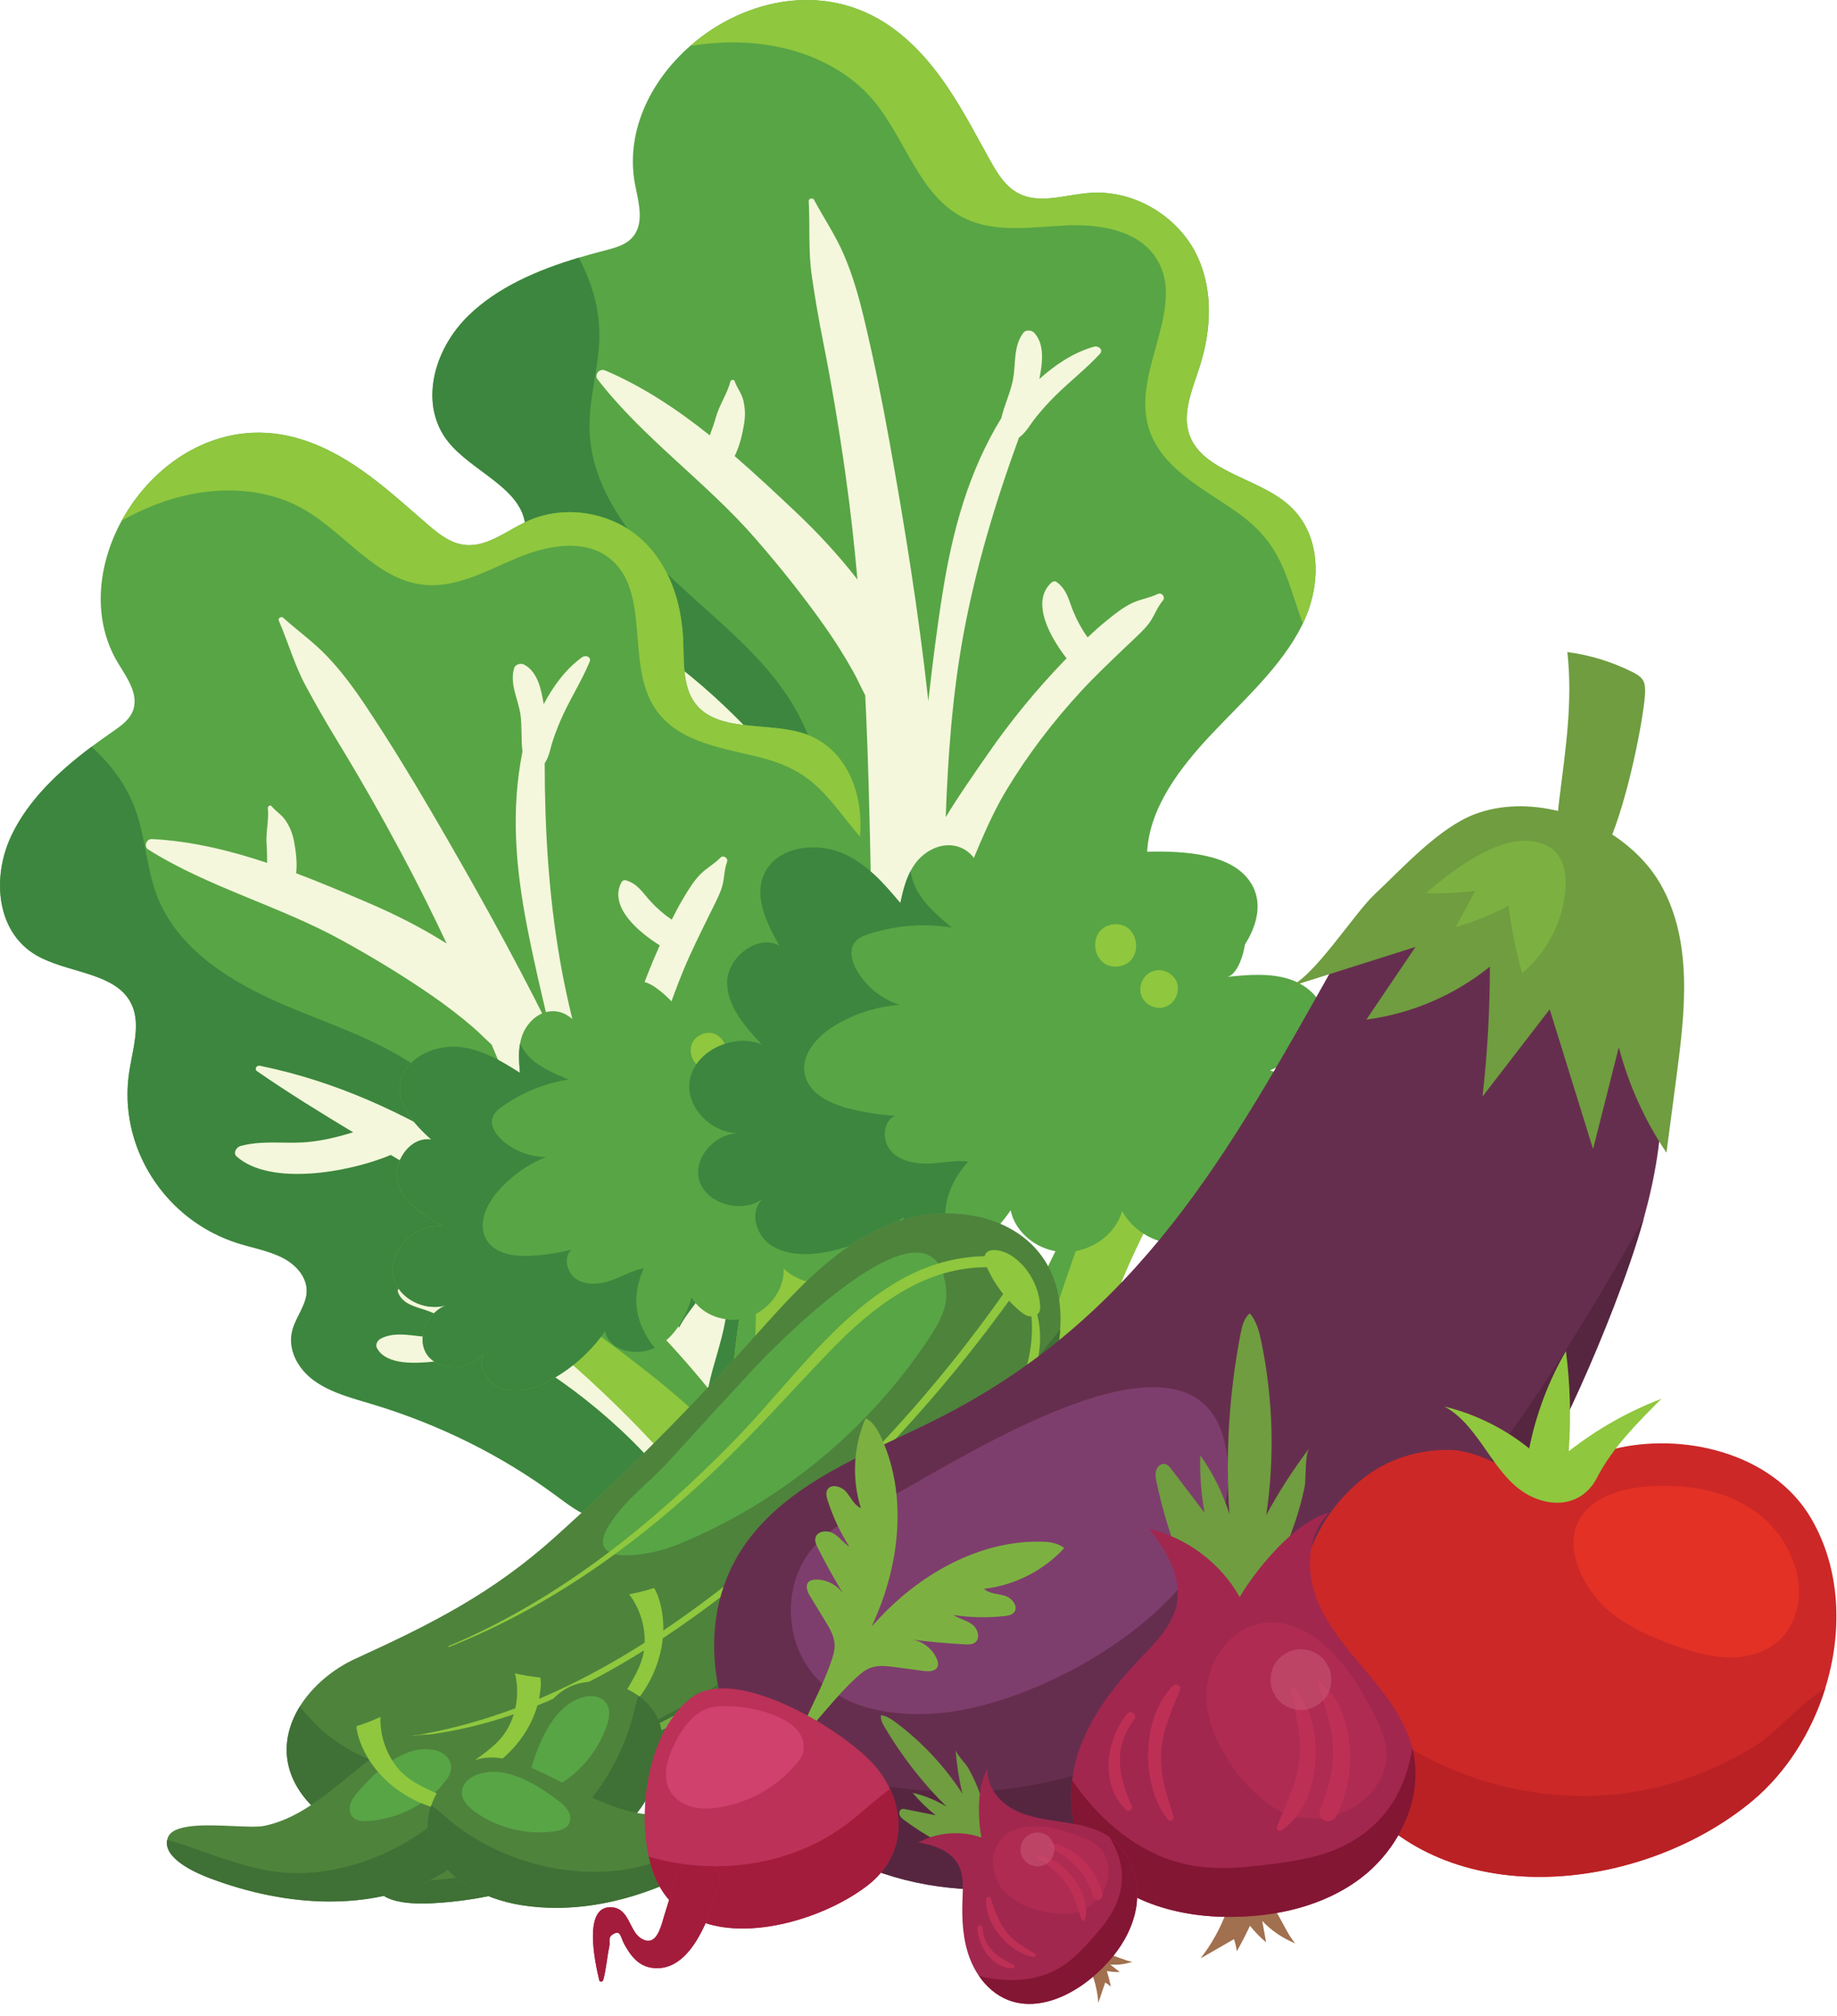 <?xml version="1.0" encoding="UTF-8" standalone="no"?><!DOCTYPE svg PUBLIC "-//W3C//DTD SVG 1.1//EN" "http://www.w3.org/Graphics/SVG/1.1/DTD/svg11.dtd"><svg width="100%" height="100%" viewBox="0 0 134 147" version="1.1" xmlns="http://www.w3.org/2000/svg" xmlns:xlink="http://www.w3.org/1999/xlink" xml:space="preserve" xmlns:serif="http://www.serif.com/" style="fill-rule:evenodd;clip-rule:evenodd;stroke-linejoin:round;stroke-miterlimit:2;"><g><path d="M38.305,38.202c0.23,1.727 -1.049,3.328 -1.928,4.917c-2.803,5.076 -1.372,11.611 3.334,15.207c0.957,0.732 2.041,1.36 2.829,2.24c0.788,0.876 1.242,2.108 0.724,3.164c-0.427,0.86 -1.394,1.423 -1.959,2.219c-0.922,1.299 -0.615,3.016 0.27,4.285c0.881,1.269 2.245,2.202 3.526,3.165c4.27,3.212 7.914,7.062 10.742,11.345c0.643,0.973 1.261,1.986 2.233,2.717c1.455,1.09 3.503,1.375 5.44,1.306c3.961,-0.136 8.007,-1.723 10.38,-4.588c1.34,-1.62 2.103,-3.558 3.446,-5.177c3.172,-3.831 9.014,-5.272 12.493,-8.892c1.486,-1.548 2.481,-3.754 1.519,-5.534c-0.048,-0.09 -0.104,-0.178 -0.163,-0.264c-1.361,-2.041 -4.719,-2.263 -7.513,-2.199c0.179,-3.213 2.37,-6.108 4.739,-8.616c2.368,-2.506 5.041,-4.887 6.538,-7.854l0.08,-0.167c1.414,-2.945 1.378,-6.668 -1.195,-8.789c-2.214,-1.829 -6.015,-2.318 -7.033,-4.854c-0.646,-1.616 0.16,-3.406 0.699,-5.085c0.895,-2.785 1.015,-5.841 -0.347,-8.41c-1.359,-2.57 -4.412,-4.505 -7.662,-4.269c-1.665,0.118 -3.428,0.764 -4.93,0.162c-1.118,-0.451 -1.753,-1.477 -2.298,-2.447c-1.892,-3.391 -3.629,-7.003 -6.834,-9.496c-4.876,-3.8 -11.063,-2.464 -15.092,1.063c-2.965,2.594 -4.762,6.376 -4.006,10.171c0.272,1.37 0.743,3.019 -0.424,4c-0.496,0.412 -1.178,0.586 -1.828,0.754c-0.62,0.159 -1.242,0.332 -1.864,0.517c-3.021,0.904 -5.947,2.163 -8.075,4.25c-2.567,2.514 -3.593,6.516 -1.436,9.194c1.73,2.146 5.245,3.321 5.595,5.965Z" style="fill:#58a545;fill-rule:nonzero;"/><path d="M58.937,53.599c-0.217,-0.522 -0.453,-1.034 -0.717,-1.529c-2.065,-3.882 -5.707,-6.618 -8.911,-9.623c-0.217,-0.204 -0.433,-0.411 -0.648,-0.621c0.743,1.487 1.105,3.187 1.174,4.892c0.03,0.733 0.021,1.502 0.094,2.238c1.534,1.223 2.962,2.534 4.312,3.917c1.506,0.182 3.156,0.18 4.529,0.664c0.056,0.02 0.112,0.04 0.167,0.062Zm-13.138,-15.025c-1.604,-2.182 -2.74,-4.628 -2.796,-7.304c-0.048,-2.288 0.714,-4.529 0.719,-6.82c0.001,-1.979 -0.571,-3.9 -1.501,-5.657c-3.021,0.904 -5.947,2.163 -8.075,4.25c-1.604,1.572 -2.606,3.724 -2.606,5.771c0,1.229 0.361,2.419 1.17,3.423c1.706,2.116 5.149,3.289 5.579,5.857c0.07,-0.034 0.141,-0.067 0.212,-0.099c0.975,-0.44 2.014,-0.642 3.041,-0.642c1.528,-0 3.029,0.446 4.257,1.221Z" style="fill:#3d863f;fill-rule:nonzero;"/><path d="M42.433,51.382c1.789,0.158 3.322,1.091 5.031,1.517c1.132,0.282 2.259,0.4 3.401,0.465c-1.828,-2.273 -3.629,-4.559 -5.3,-6.931c-0.141,-0.201 0.117,-0.446 0.349,-0.304c5.101,3.146 9.094,7.203 12.658,11.704c1.735,2.193 3.393,4.442 4.917,6.757l0.044,0.066c-0.086,-4.645 -0.192,-9.3 -0.419,-13.946c-0.299,-0.561 -0.554,-1.15 -0.854,-1.689c-0.642,-1.153 -1.348,-2.274 -2.116,-3.362c-1.555,-2.205 -3.287,-4.368 -5.078,-6.423c-3.552,-4.075 -8.221,-7.343 -11.482,-11.584c-0.242,-0.315 0.127,-0.822 0.566,-0.634c2.759,1.176 5.28,2.861 7.626,4.734c0.158,-0.435 0.319,-0.871 0.439,-1.308c0.242,-0.89 0.846,-1.745 1.059,-2.616c0.031,-0.128 0.263,-0.182 0.311,-0.038c0.17,0.5 0.517,0.894 0.64,1.425c0.131,0.563 0.149,1.109 0.054,1.682c-0.129,0.779 -0.319,1.617 -0.691,2.364c1.527,1.319 2.982,2.686 4.381,4.004c1.683,1.586 3.202,3.225 4.577,5c-0.23,-2.587 -0.518,-5.167 -0.881,-7.734c-0.461,-3.263 -1.005,-6.514 -1.649,-9.747c-0.311,-1.563 -0.577,-3.128 -0.805,-4.705c-0.262,-1.815 -0.117,-3.596 -0.219,-5.408c-0.011,-0.202 0.293,-0.278 0.39,-0.095c0.717,1.344 1.547,2.553 2.156,3.959c0.637,1.467 1.096,3.059 1.466,4.603c0.721,3.004 1.333,6.034 1.879,9.072c1.112,6.172 2.113,12.406 2.802,18.637c0.011,0.096 0.02,0.192 0.03,0.288c0.303,-2.691 0.635,-5.379 1.069,-8.058c0.714,-4.415 1.863,-8.677 4.257,-12.586c0.213,-0.918 0.651,-1.836 0.838,-2.744c0.236,-1.145 0.011,-2.468 0.761,-3.467c0.19,-0.254 0.615,-0.211 0.803,-0.007c0.791,0.859 0.593,2.234 0.372,3.37c1.104,-0.996 2.47,-1.936 3.977,-2.357c0.347,-0.098 0.707,0.228 0.442,0.517c-1.001,1.087 -2.222,2.032 -3.278,3.082c-0.515,0.511 -0.995,1.047 -1.439,1.607c-0.403,0.509 -0.661,1.039 -1.184,1.415c-1.738,4.747 -3.185,9.584 -4.077,14.484c-0.79,4.345 -1.113,8.788 -1.27,13.204c0.942,-1.561 2.009,-3.074 3.05,-4.579c1.661,-2.402 3.541,-4.701 5.612,-6.847l0.154,-0.157c-1.195,-1.535 -2.648,-4.117 -1.105,-5.524c0.099,-0.091 0.251,-0.13 0.37,-0.046c0.781,0.552 0.907,1.398 1.242,2.193c0.28,0.665 0.613,1.275 1.028,1.849c0.452,-0.428 0.915,-0.845 1.402,-1.238c0.575,-0.464 1.192,-0.965 1.885,-1.285c0.584,-0.27 1.225,-0.351 1.815,-0.637c0.323,-0.158 0.585,0.234 0.395,0.462c-0.507,0.606 -0.65,1.252 -1.159,1.845c-0.471,0.548 -1.057,1.063 -1.586,1.57c-1.085,1.04 -2.174,2.065 -3.188,3.162c-2.075,2.243 -3.915,4.657 -5.457,7.206c-1.487,2.457 -2.449,5.214 -3.576,7.807c-0.195,0.449 -0.503,1.551 -0.961,2.535c0.103,2.687 0.169,5.377 0.211,8.066c0.36,-0.319 0.742,-0.618 1.16,-0.884c3.144,-1.993 6.565,-5.302 10.515,-5.875c0.194,-0.028 0.369,0.205 0.215,0.342c-2.81,2.51 -6.482,3.821 -8.388,7.133c-0.858,1.492 -2.026,2.81 -2.931,4.279c-0.185,0.3 -0.352,0.628 -0.517,0.968c0.007,2.342 -0,4.683 -0.016,7.023c-0.023,3.508 -0.052,7.016 -0.08,10.523c-0.013,1.691 -0.02,3.383 -0.04,5.075c-0.02,1.644 -0.199,3.137 -2.157,3.872c-0.998,0.374 -2.293,0.12 -2.915,-0.658c-0.601,-0.749 -0.666,-1.543 -0.304,-2.264c-0.25,-5.565 -0.182,-11.14 0.089,-16.717c-0.001,-0.258 -0.002,-0.516 -0.004,-0.774c-0.007,-0.986 -0.009,-1.972 -0.012,-2.958c-1.159,-2.914 -2.694,-5.736 -4.448,-8.279c-1.121,-1.624 -2.396,-3.161 -3.812,-4.59c-1.564,0.133 -3.309,0.148 -4.702,-0.204c-1.438,-0.364 -3.652,-0.997 -3.877,-2.501c-0.043,-0.279 0.211,-0.543 0.521,-0.585c1.321,-0.178 2.55,0.8 3.706,1.241c1.101,0.42 2.12,0.761 3.213,0.945c-0.992,-0.916 -1.73,-2.029 -2.763,-2.902c-0.763,-0.645 -1.654,-1.114 -1.698,-2.13c-0.005,-0.107 0.058,-0.25 0.19,-0.283c1.071,-0.276 1.815,0.185 2.665,0.702c1.226,0.743 2.617,1.33 3.676,2.256c2.261,1.98 4.204,4.28 5.791,6.72c0.572,0.879 1.072,1.768 1.518,2.666c-0.009,-2.309 -0.027,-4.617 -0.065,-6.925c-1.092,-1.508 -1.914,-3.257 -2.899,-4.744c-1.534,-2.315 -3.138,-4.589 -4.855,-6.799c-0.96,-1.235 -1.939,-2.456 -2.92,-3.672c-3.543,0.154 -9.503,-0.946 -11.116,-3.951c-0.178,-0.329 0.199,-0.677 0.575,-0.645Z" style="fill:#f4f7dc;fill-rule:nonzero;"/><path d="M50.343,3.351c1.142,-0.18 2.293,-0.276 3.452,-0.256c3.704,0.055 7.523,1.395 9.913,4.228c2.359,2.798 3.34,6.963 6.625,8.582c2.23,1.097 4.86,0.663 7.341,0.539c2.477,-0.124 5.347,0.308 6.677,2.405c2.198,3.47 -1.599,8.005 -0.656,12.007c0.763,3.248 4.137,4.769 6.608,6.551c3.234,2.329 3.458,4.562 4.732,8.069c1.414,-2.945 1.378,-6.668 -1.195,-8.789c-2.214,-1.829 -6.015,-2.318 -7.033,-4.854c-0.646,-1.616 0.16,-3.406 0.699,-5.085c0.895,-2.785 1.015,-5.841 -0.347,-8.41c-1.359,-2.57 -4.412,-4.505 -7.662,-4.269c-1.665,0.118 -3.428,0.764 -4.93,0.162c-1.118,-0.451 -1.753,-1.477 -2.298,-2.447c-1.892,-3.391 -3.629,-7.003 -6.834,-9.496c-4.876,-3.8 -11.063,-2.464 -15.092,1.063Z" style="fill:#8fc73e;fill-rule:nonzero;"/><path d="M9.54,73.127c0.773,1.471 0.153,3.324 -0.112,5.035c-0.843,5.466 2.584,10.846 7.978,12.523c1.098,0.341 2.274,0.547 3.269,1.076c0.994,0.526 1.804,1.48 1.686,2.595c-0.098,0.91 -0.78,1.732 -1.025,2.63c-0.399,1.466 0.44,2.903 1.649,3.748c1.205,0.848 2.733,1.236 4.196,1.677c4.878,1.474 9.404,3.725 13.343,6.631c0.895,0.66 1.781,1.365 2.892,1.7c1.66,0.499 3.587,0.082 5.3,-0.616c3.501,-1.423 6.602,-4.173 7.788,-7.516c0.667,-1.891 0.714,-3.876 1.385,-5.767c1.583,-4.472 6.34,-7.679 8.266,-12.064c0.824,-1.874 0.991,-4.176 -0.455,-5.453c-0.074,-0.066 -0.152,-0.125 -0.233,-0.183c-1.889,-1.381 -4.968,-0.477 -7.449,0.498c-0.894,-2.936 0.116,-6.247 1.414,-9.271c1.299,-3.022 2.91,-6.03 3.276,-9.179l0.017,-0.176c0.299,-3.101 -0.955,-6.423 -3.955,-7.478c-2.583,-0.91 -6.148,-0.1 -7.891,-2.037c-1.11,-1.235 -0.975,-3.102 -1.044,-4.782c-0.113,-2.788 -1.009,-5.563 -3.072,-7.416c-2.06,-1.855 -5.43,-2.586 -8.262,-1.307c-1.452,0.652 -2.818,1.809 -4.362,1.763c-1.148,-0.036 -2.053,-0.747 -2.86,-1.437c-2.808,-2.414 -5.548,-5.079 -9.237,-6.259c-5.614,-1.802 -10.715,1.426 -13.164,5.908c-1.803,3.295 -2.171,7.271 -0.248,10.421c0.693,1.138 1.656,2.459 0.933,3.72c-0.309,0.532 -0.863,0.912 -1.388,1.277c-0.504,0.345 -1.004,0.705 -1.5,1.073c-2.408,1.802 -4.614,3.891 -5.835,6.458c-1.473,3.094 -1.078,7.014 1.733,8.703c2.253,1.354 5.787,1.252 6.967,3.505Z" style="fill:#58a545;fill-rule:nonzero;"/><path d="M42.421,110.326c1.545,-1.429 3.065,-2.884 4.56,-4.363c-1.823,-1.924 -3.865,-3.676 -5.989,-5.179c-0.16,-0.113 -0.322,-0.225 -0.484,-0.336c-0.034,0.02 -0.068,0.04 -0.102,0.06c-0.871,0.505 -1.876,0.905 -2.851,0.905c-0.244,-0 -0.485,-0.025 -0.722,-0.08c-0.943,-0.219 -1.704,-1.067 -1.702,-1.951c0,-0.228 0.052,-0.458 0.163,-0.682c-0.503,0.661 -1.359,0.997 -2.188,0.997c-0.519,-0 -1.028,-0.132 -1.432,-0.398c-0.435,0.044 -0.933,0.085 -1.435,0.085c-1.126,-0 -2.269,-0.208 -2.737,-1.063c-0.13,-0.237 0.011,-0.556 0.275,-0.696c0.431,-0.227 0.905,-0.297 1.393,-0.297c0.554,-0 1.124,0.09 1.667,0.147c0.057,-0.617 0.353,-1.24 0.818,-1.7c-0.129,-0.055 -0.259,-0.108 -0.392,-0.156c-0.895,-0.327 -1.847,-0.452 -2.22,-1.349c-0.033,-0.08 -0.031,-0.201 0.038,-0.281c-0.25,-0.356 -0.41,-0.768 -0.444,-1.212c-0.004,-0.06 -0.007,-0.119 -0.007,-0.179c0.001,-1.634 1.69,-3.208 3.419,-3.208c0.086,-0 0.173,0.003 0.258,0.011c-1.37,-0.758 -2.831,-1.636 -3.284,-3.089c-0.06,-0.197 -0.089,-0.403 -0.089,-0.614c-0.001,-0.361 0.083,-0.732 0.232,-1.077c-0.218,-0.131 -0.437,-0.263 -0.655,-0.394c-1.792,0.747 -4.432,1.385 -6.816,1.385c-1.77,0 -3.398,-0.351 -4.434,-1.272c-0.267,-0.238 -0.044,-0.673 0.303,-0.767c0.775,-0.209 1.555,-0.247 2.338,-0.247c0.225,-0 0.45,0.002 0.676,0.006c0.225,0.003 0.451,0.006 0.676,0.006c0.438,0 0.875,-0.012 1.312,-0.059c1.107,-0.119 2.155,-0.382 3.198,-0.7c-2.383,-1.434 -4.745,-2.891 -7.02,-4.465c-0.178,-0.123 -0.063,-0.393 0.155,-0.393c0.019,-0 0.038,0.002 0.058,0.006c4.054,0.826 7.744,2.271 11.245,4.091c-0.599,-0.731 -1.042,-1.543 -1.04,-2.414c0,-0.248 0.037,-0.502 0.117,-0.759c0.134,-0.428 0.379,-0.804 0.7,-1.122c-2.797,-1.822 -6.093,-2.89 -9.192,-4.208c-3.86,-1.641 -7.79,-4.032 -9.316,-7.937c-0.794,-2.034 -0.847,-4.291 -1.595,-6.343c-0.649,-1.773 -1.791,-3.305 -3.201,-4.574c-2.408,1.802 -4.614,3.891 -5.835,6.458c-0.549,1.154 -0.839,2.423 -0.84,3.649c-0.002,2.059 0.811,3.995 2.573,5.054c0.164,0.099 0.335,0.189 0.511,0.274c2.245,1.078 5.362,1.142 6.456,3.231c0.277,0.525 0.375,1.1 0.375,1.699c0,1.078 -0.316,2.237 -0.487,3.336c-0.085,0.555 -0.127,1.109 -0.127,1.659c0,4.861 3.259,9.358 8.105,10.864c1.098,0.341 2.274,0.547 3.269,1.076c0.929,0.492 1.699,1.359 1.698,2.382c-0,0.07 -0.004,0.141 -0.012,0.213c-0.098,0.91 -0.78,1.732 -1.025,2.63c-0.069,0.251 -0.101,0.503 -0.101,0.75c0.001,1.192 0.749,2.298 1.75,2.998c1.205,0.848 2.733,1.236 4.196,1.677c4.878,1.474 9.404,3.725 13.343,6.631c0.612,0.451 1.219,0.923 1.897,1.284Z" style="fill:#3d863f;fill-rule:nonzero;"/><path d="M51.677,101.147c0.632,-0.671 1.259,-1.347 1.881,-2.027c0.094,-0.979 0.219,-1.95 0.375,-2.91c-0.16,0.021 -0.321,0.031 -0.481,0.031c-0.177,0 -0.353,-0.012 -0.527,-0.037c-0.008,0.04 -0.015,0.081 -0.022,0.122c-0.279,1.617 -0.891,3.181 -1.22,4.794c-0.002,0.009 -0.004,0.018 -0.006,0.027Zm-2.145,-4.312c0.218,-0.404 0.462,-0.798 0.749,-1.172c0.155,-0.203 0.309,-0.412 0.463,-0.626c-0.111,-0.135 -0.209,-0.279 -0.294,-0.432c-0.219,0.728 -0.527,1.471 -0.96,2.121c0.014,0.036 0.029,0.073 0.042,0.109Z" style="fill:#3d863f;fill-rule:nonzero;"/><path d="M17.564,83.573c0.998,-0.27 2.005,-0.255 3.014,-0.241c0.663,0.009 1.326,0.019 1.988,-0.053c1.107,-0.119 2.155,-0.382 3.198,-0.7c-2.383,-1.434 -4.745,-2.891 -7.02,-4.465c-0.193,-0.134 -0.042,-0.439 0.213,-0.387c5.6,1.141 10.507,3.463 15.175,6.323c2.275,1.394 4.497,2.863 6.622,4.437l0.061,0.044c-1.602,-4.131 -3.226,-8.265 -4.953,-12.349c-0.453,-0.404 -0.874,-0.849 -1.32,-1.233c-0.953,-0.822 -1.954,-1.592 -2.999,-2.315c-2.115,-1.463 -4.377,-2.833 -6.655,-4.085c-4.519,-2.483 -9.772,-3.875 -14.084,-6.602c-0.321,-0.202 -0.156,-0.778 0.299,-0.754c2.856,0.147 5.666,0.829 8.382,1.736c-0.001,-0.442 0,-0.885 -0.037,-1.315c-0.075,-0.878 0.186,-1.842 0.09,-2.691c-0.014,-0.124 0.175,-0.249 0.266,-0.136c0.316,0.393 0.757,0.632 1.041,1.066c0.302,0.462 0.497,0.944 0.601,1.489c0.139,0.739 0.245,1.552 0.157,2.343c1.8,0.68 3.552,1.426 5.238,2.147c2.026,0.867 3.925,1.836 5.738,2.975c-1.055,-2.242 -2.159,-4.457 -3.327,-6.637c-1.484,-2.77 -3.038,-5.502 -4.676,-8.185c-0.792,-1.298 -1.544,-2.612 -2.266,-3.949c-0.83,-1.54 -1.286,-3.182 -1.972,-4.771c-0.076,-0.177 0.172,-0.345 0.319,-0.213c1.083,0.968 2.222,1.779 3.23,2.836c1.052,1.106 1.985,2.381 2.823,3.641c1.632,2.454 3.175,4.966 4.662,7.506c3.021,5.162 5.964,10.415 8.627,15.769c0.041,0.082 0.081,0.165 0.121,0.247c-0.612,-2.508 -1.197,-5.024 -1.689,-7.565c-0.809,-4.189 -1.179,-8.381 -0.319,-12.668c-0.111,-0.891 -0.021,-1.857 -0.151,-2.732c-0.164,-1.102 -0.8,-2.214 -0.457,-3.354c0.088,-0.29 0.482,-0.39 0.717,-0.269c0.99,0.509 1.265,1.805 1.439,2.895c0.662,-1.255 1.576,-2.544 2.787,-3.417c0.279,-0.201 0.709,-0.028 0.566,0.318c-0.539,1.302 -1.322,2.549 -1.923,3.836c-0.293,0.627 -0.547,1.265 -0.761,1.912c-0.194,0.588 -0.252,1.146 -0.596,1.655c0.003,4.822 0.294,9.626 1.105,14.307c0.719,4.15 1.889,8.234 3.199,12.241c0.329,-1.708 0.788,-3.413 1.226,-5.102c0.699,-2.696 1.627,-5.371 2.778,-7.972c0.028,-0.064 0.058,-0.129 0.086,-0.192c-1.574,-0.982 -3.722,-2.819 -2.804,-4.584c0.059,-0.114 0.184,-0.199 0.317,-0.163c0.881,0.238 1.271,0.954 1.833,1.557c0.468,0.503 0.966,0.94 1.527,1.317c0.264,-0.531 0.541,-1.057 0.849,-1.568c0.363,-0.605 0.75,-1.256 1.265,-1.769c0.435,-0.435 0.982,-0.718 1.416,-1.167c0.238,-0.248 0.602,0.018 0.506,0.284c-0.255,0.709 -0.171,1.334 -0.433,2.032c-0.241,0.646 -0.597,1.298 -0.903,1.927c-0.63,1.287 -1.27,2.563 -1.817,3.877c-1.121,2.69 -1.977,5.456 -2.521,8.244c-0.525,2.689 -0.48,5.474 -0.638,8.165c-0.028,0.466 0.058,1.553 -0.029,2.586c0.974,2.372 1.917,4.758 2.837,7.153c0.218,-0.404 0.462,-0.798 0.749,-1.172c2.16,-2.817 4.137,-6.904 7.486,-8.713c0.164,-0.09 0.398,0.061 0.305,0.234c-1.692,3.171 -4.55,5.551 -5.169,9.142c-0.279,1.617 -0.891,3.181 -1.22,4.794c-0.067,0.328 -0.108,0.678 -0.145,1.036c0.776,2.094 1.538,4.193 2.292,6.293c1.131,3.149 2.256,6.3 3.382,9.449c0.544,1.519 1.094,3.036 1.631,4.557c0.522,1.478 0.852,2.874 -0.66,4.175c-0.771,0.663 -2.014,0.861 -2.826,0.369c-0.784,-0.474 -1.104,-1.163 -1.016,-1.927c-2.05,-4.902 -3.821,-9.917 -5.409,-14.999c-0.086,-0.23 -0.171,-0.461 -0.257,-0.691c-0.33,-0.881 -0.655,-1.763 -0.981,-2.645c-1.996,-2.229 -4.296,-4.251 -6.702,-5.953c-1.537,-1.086 -3.183,-2.043 -4.92,-2.859c-1.357,0.634 -2.915,1.22 -4.277,1.361c-1.407,0.147 -3.598,0.307 -4.293,-0.965c-0.13,-0.237 0.011,-0.556 0.275,-0.696c1.124,-0.592 2.546,-0.12 3.725,-0.104c1.124,0.013 2.148,-0.016 3.188,-0.21c-1.19,-0.494 -2.215,-1.248 -3.427,-1.692c-0.895,-0.327 -1.847,-0.452 -2.22,-1.349c-0.039,-0.094 -0.03,-0.242 0.078,-0.316c0.868,-0.598 1.686,-0.429 2.616,-0.246c1.342,0.263 2.781,0.331 4.033,0.814c2.674,1.03 5.169,2.451 7.391,4.115c0.801,0.599 1.54,1.231 2.234,1.888c-0.766,-2.063 -1.54,-4.125 -2.331,-6.178c-1.473,-0.992 -2.784,-2.288 -4.153,-3.297c-2.134,-1.569 -4.317,-3.078 -6.58,-4.493c-1.265,-0.791 -2.541,-1.563 -3.82,-2.33c-3.123,1.302 -8.82,2.274 -11.25,0.113c-0.267,-0.238 -0.044,-0.673 0.303,-0.767Z" style="fill:#f4f7dc;fill-rule:nonzero;"/><path d="M8.878,37.97c0.963,-0.537 1.963,-1.001 3.007,-1.364c3.335,-1.166 7.195,-1.22 10.264,0.531c3.031,1.732 5.277,5.139 8.75,5.51c2.356,0.25 4.568,-1.002 6.749,-1.927c2.177,-0.924 4.89,-1.48 6.769,-0.039c3.107,2.385 1.196,7.693 3.353,10.966c1.751,2.658 5.272,2.913 8.069,3.697c3.659,1.023 4.593,2.949 6.886,5.671c0.299,-3.101 -0.955,-6.423 -3.955,-7.477c-2.583,-0.911 -6.148,-0.101 -7.891,-2.038c-1.11,-1.235 -0.975,-3.102 -1.044,-4.782c-0.113,-2.788 -1.009,-5.563 -3.072,-7.416c-2.06,-1.855 -5.43,-2.586 -8.262,-1.307c-1.452,0.652 -2.818,1.809 -4.362,1.763c-1.148,-0.036 -2.053,-0.747 -2.86,-1.437c-2.808,-2.414 -5.548,-5.079 -9.237,-6.259c-5.614,-1.802 -10.715,1.426 -13.164,5.908Z" style="fill:#8fc73e;fill-rule:nonzero;"/><path d="M102.627,64.127c0.176,-0.28 0.419,-0.493 0.653,-0.725c0.257,-0.255 0.5,-0.494 0.805,-0.69c0.644,-0.412 1.499,0.212 1.175,0.955c-0.291,0.668 -0.788,1.353 -1.335,1.832c-0.353,0.308 -0.951,0.201 -1.246,-0.121c-0.347,-0.377 -0.313,-0.837 -0.052,-1.251Z" style="fill:#71343c;fill-rule:nonzero;"/><path d="M103.522,79.049c0.146,-0.423 0.462,-0.759 0.741,-1.099c0.285,-0.347 0.577,-0.663 0.944,-0.928c0.554,-0.4 1.426,-0.417 1.954,0.053c0.519,0.464 0.766,1.246 0.445,1.899c-0.209,0.428 -0.477,0.788 -0.787,1.147c-0.114,0.131 -0.223,0.266 -0.341,0.394c-0.283,0.307 -0.558,0.478 -0.921,0.677c-0.549,0.301 -1.343,0.011 -1.73,-0.398c-0.466,-0.493 -0.518,-1.12 -0.305,-1.745Z" style="fill:#71343c;fill-rule:nonzero;"/><path d="M115.845,75.38c0.223,-0.177 0.447,-0.355 0.671,-0.531c0.651,-0.515 1.751,-0.346 2.211,0.347c0.459,0.691 0.387,1.719 -0.347,2.211c-0.237,0.159 -0.474,0.317 -0.712,0.476c-0.446,0.299 -0.924,0.346 -1.38,0.199l-0.166,-0.013c-0.605,-0.113 -1.007,-0.661 -0.928,-1.275l0.039,-0.164c0.001,-0.48 0.194,-0.92 0.612,-1.25Z" style="fill:#71343c;fill-rule:nonzero;"/><path d="M113.872,64.381c0.182,-0.138 0.362,-0.278 0.547,-0.411c0.263,-0.19 0.562,-0.311 0.856,-0.442c0.676,-0.301 1.59,0.102 1.83,0.8c0.244,0.711 -0.059,1.56 -0.8,1.831c-0.305,0.111 -0.603,0.224 -0.928,0.27c-0.223,0.033 -0.449,0.057 -0.674,0.085c-0.5,0.063 -1.069,-0.257 -1.236,-0.744c-0.174,-0.505 -0.029,-1.063 0.405,-1.389Z" style="fill:#71343c;fill-rule:nonzero;"/><path d="M38.798,97.018c5.683,4.612 10.661,9.729 15.129,15.792c1.796,-0.561 3.531,-1.651 5.193,-2.522c-1.261,-7.024 -1.044,-14.168 0.534,-20.722c-1.24,-0.184 -2.616,-0.196 -3.837,-0.048c-0.081,0.009 -0.158,0.016 -0.238,0.028c-1.467,4.346 -2.225,9.066 -2.226,13.893c-2.805,-3.746 -5.964,-7.18 -9.392,-10.215c-1.145,0.464 -2.287,1.069 -3.289,1.852c-0.712,0.552 -1.356,1.195 -1.874,1.942Z" style="fill:#8fc73e;fill-rule:nonzero;"/><path d="M40.672,95.076c0.088,0.076 0.181,0.147 0.27,0.219c5.093,3.933 10.676,7.524 14.255,12.872c-0.22,-5.461 -0.18,-10.935 0.118,-16.394c0.032,-0.61 0.28,-1.426 0.502,-2.255c-0.081,0.009 -0.158,0.016 -0.238,0.028c-1.467,4.346 -2.225,9.066 -2.226,13.893c-2.805,-3.746 -5.964,-7.18 -9.392,-10.215c-1.145,0.464 -2.287,1.069 -3.289,1.852Z" style="fill:#58a545;fill-rule:nonzero;"/><path d="M31.175,98.824c0.87,1.217 3.15,1.149 4.119,-0.124c-0.544,1.088 0.352,2.357 1.539,2.633c1.187,0.273 2.485,-0.193 3.573,-0.825c1.489,-0.861 2.776,-2.045 3.729,-3.424c0.25,1.393 2.236,1.881 3.628,1.214l0.092,-0.046c1.394,-0.731 2.164,-2.216 2.595,-3.647c0.719,1.312 2.512,1.961 4.072,1.476c1.562,-0.49 2.723,-2.057 2.64,-3.567c1.078,1.03 2.898,1.473 4.321,0.707c1.422,-0.761 1.932,-2.891 0.714,-3.775c2.002,-0.025 4.036,-0.647 5.734,-1.757c0.691,-0.45 1.351,-1.01 1.683,-1.733c0.652,-1.434 -0.25,-3.065 -1.602,-3.82c-1.35,-0.751 -3.029,-0.842 -4.638,-0.913c1.277,-1.102 2.684,-2.563 2.289,-4.068c-0.304,-1.157 -1.647,-1.803 -2.936,-1.786c-1.287,0.013 -2.533,0.539 -3.731,1.056c0.868,-0.398 0.66,-3.831 -0.737,-4.233c-0.514,-0.144 -1.185,0.112 -2.024,1.077c-0.273,0.312 -0.494,0.667 -0.679,1.039c-0.152,0.304 -0.247,0.837 -0.523,1.028c-0.333,-0.99 -0.562,-1.948 -1.096,-2.868c-0.254,-0.429 -0.607,-0.882 -1.105,-0.919c-0.427,-0.031 -0.811,0.258 -1.109,0.568c-0.733,0.765 -1.236,1.747 -1.435,2.788c-0.574,-1.167 -1.448,-2.181 -2.514,-2.921c-1.526,-1.054 -3.141,-0.152 -3.915,1.379c-0.49,0.968 -0.601,2.038 -0.709,3.081c-0.571,-1.343 -1.571,-2.925 -3.14,-2.671c-0.937,0.152 -1.665,0.97 -1.949,1.832c-0.057,0.167 -0.098,0.34 -0.126,0.51c-0.13,0.703 -0.07,1.423 -0.006,2.129c-1.369,-0.864 -2.812,-1.754 -4.494,-1.897c-1.685,-0.14 -3.666,0.732 -4.156,2.298c-0.538,1.734 0.88,3.286 2.191,4.472c-1.586,-0.288 -2.897,1.744 -2.447,3.195c0.453,1.453 1.914,2.331 3.284,3.089c-1.878,-0.173 -3.805,1.599 -3.67,3.376c0.128,1.716 2.148,2.931 3.921,2.417c-1.457,0.532 -2.222,2.458 -1.383,3.63Z" style="fill:#58a545;fill-rule:nonzero;"/><path d="M37.555,101.413c0.975,-0 1.98,-0.4 2.851,-0.905c1.342,-0.776 2.521,-1.815 3.437,-3.022c0.1,-0.132 0.198,-0.266 0.292,-0.402c0.176,0.977 1.206,1.509 2.285,1.509c0.46,-0 0.928,-0.096 1.343,-0.295c-0.155,-0.187 -0.3,-0.379 -0.425,-0.573c-1.105,-1.732 -1.203,-3.365 -0.375,-5.235c-0.822,0.146 -1.566,0.605 -2.356,0.883c-0.425,0.148 -0.887,0.249 -1.337,0.249c-0.412,0 -0.814,-0.085 -1.166,-0.298c-0.742,-0.445 -1.054,-1.611 -0.415,-2.19c-0.967,0.245 -1.956,0.395 -2.953,0.452c-0.134,0.007 -0.27,0.011 -0.407,0.011c-1.116,0 -2.309,-0.262 -2.853,-1.199c-0.648,-1.114 -0.005,-2.541 0.835,-3.512c0.956,-1.097 2.17,-1.965 3.524,-2.504c-1.194,-0.002 -2.381,-0.469 -3.259,-1.279c-0.444,-0.414 -0.833,-1.024 -0.642,-1.605c0.117,-0.352 0.423,-0.602 0.728,-0.818c1.427,-1.014 3.093,-1.689 4.825,-1.95c-1.059,-0.432 -2.153,-0.887 -2.941,-1.715c-0.244,-0.26 -0.455,-0.571 -0.611,-0.9c-0.057,0.308 -0.077,0.618 -0.077,0.93c-0,0.4 0.035,0.802 0.071,1.199c-1.369,-0.864 -2.812,-1.754 -4.494,-1.897c-0.118,-0.009 -0.238,-0.015 -0.358,-0.015c-1.598,0 -3.342,0.857 -3.798,2.313c-0.08,0.257 -0.117,0.511 -0.117,0.759c-0.002,1.428 1.192,2.703 2.308,3.713c-0.102,-0.019 -0.203,-0.028 -0.302,-0.028c-1.237,0 -2.236,1.366 -2.234,2.609c-0,0.211 0.029,0.417 0.089,0.614c0.453,1.453 1.914,2.331 3.284,3.089c-0.085,-0.008 -0.172,-0.011 -0.258,-0.011c-1.729,-0 -3.418,1.574 -3.419,3.208c0,0.06 0.003,0.119 0.007,0.179c0.108,1.446 1.56,2.536 3.075,2.536c0.283,0 0.567,-0.037 0.846,-0.119c-1.042,0.38 -1.73,1.473 -1.731,2.493c-0.001,0.407 0.109,0.802 0.348,1.137c0.135,0.189 0.305,0.347 0.499,0.475c0.404,0.266 0.913,0.398 1.432,0.398c0.829,-0 1.685,-0.336 2.188,-0.997c-0.111,0.224 -0.163,0.454 -0.163,0.682c-0.002,0.884 0.759,1.732 1.702,1.951c0.237,0.055 0.478,0.08 0.722,0.08Z" style="fill:#3d863f;fill-rule:nonzero;"/><path d="M66.225,83.975c1.046,-0.48 1.794,1.145 0.746,1.625c-1.046,0.48 -1.793,-1.145 -0.746,-1.625Z" style="fill:#4e833c;fill-rule:nonzero;"/><path d="M54.644,77.374c0.566,-0.26 1.337,-0.011 1.579,0.586c0.242,0.597 0.02,1.299 -0.587,1.577c-0.566,0.26 -1.336,0.011 -1.578,-0.586c-0.242,-0.597 -0.02,-1.299 0.586,-1.577Z" style="fill:#8fc73e;fill-rule:nonzero;"/><path d="M51.137,75.453c1.563,-0.716 2.679,1.711 1.113,2.429c-1.562,0.717 -2.678,-1.711 -1.113,-2.429Z" style="fill:#8fc73e;fill-rule:nonzero;"/><path d="M60.05,86.835c4.64,7.071 8.327,14.451 11.123,22.692c2.173,0.012 4.466,-0.58 6.601,-0.958c1.074,-8.175 3.817,-15.964 7.852,-22.629c-1.301,-0.636 -2.812,-1.132 -4.209,-1.397c-0.092,-0.019 -0.18,-0.038 -0.271,-0.052c-3.138,4.271 -5.627,9.202 -7.322,14.515c-1.774,-5.106 -4.049,-9.994 -6.76,-14.538c-1.423,0.11 -2.891,0.375 -4.27,0.886c-0.979,0.359 -1.912,0.841 -2.744,1.481Z" style="fill:#8fc73e;fill-rule:nonzero;"/><path d="M62.794,85.354c0.07,0.116 0.147,0.225 0.22,0.336c4.229,6.116 9.117,12.027 11.184,19.169c1.672,-6.089 3.635,-12.102 5.877,-18.009c0.248,-0.659 0.807,-1.472 1.342,-2.307c-0.092,-0.019 -0.18,-0.038 -0.271,-0.052c-3.138,4.271 -5.627,9.202 -7.322,14.515c-1.774,-5.106 -4.049,-9.994 -6.76,-14.538c-1.423,0.11 -2.891,0.375 -4.27,0.886Z" style="fill:#58a545;fill-rule:nonzero;"/><path d="M51.024,86.152c0.53,1.646 3.065,2.37 4.577,1.309c-0.98,1.005 -0.437,2.718 0.772,3.438c1.212,0.716 2.804,0.657 4.224,0.343c1.941,-0.426 3.774,-1.279 5.306,-2.462c-0.213,1.621 1.803,2.855 3.569,2.608l0.117,-0.018c1.792,-0.318 3.16,-1.682 4.137,-3.107c0.331,1.696 2.077,3.04 3.965,3.052c1.891,0.009 3.719,-1.309 4.157,-3.002c0.827,1.512 2.675,2.637 4.51,2.293c1.832,-0.34 3.141,-2.505 2.11,-3.906c2.212,0.675 4.671,0.704 6.929,0.077c0.918,-0.254 1.842,-0.64 2.46,-1.319c1.22,-1.351 0.8,-3.464 -0.425,-4.768c-1.224,-1.3 -3.04,-1.989 -4.786,-2.631c1.792,-0.766 3.854,-1.883 3.946,-3.677c0.071,-1.381 -1.181,-2.562 -2.607,-2.995c-1.422,-0.438 -2.978,-0.294 -4.478,-0.145c1.095,-0.134 2.07,-3.987 0.672,-4.92c-0.515,-0.338 -1.344,-0.292 -2.605,0.477c-0.41,0.247 -0.779,0.562 -1.113,0.906c-0.273,0.282 -0.564,0.835 -0.936,0.948c-0.019,-1.207 0.064,-2.342 -0.202,-3.542c-0.128,-0.561 -0.358,-1.182 -0.894,-1.4c-0.458,-0.183 -0.983,0.001 -1.42,0.239c-1.075,0.584 -1.974,1.49 -2.556,2.565c-0.224,-1.486 -0.831,-2.908 -1.745,-4.096c-1.311,-1.697 -3.406,-1.269 -4.794,0.145c-0.878,0.894 -1.377,2.033 -1.861,3.144c-0.158,-1.678 -0.704,-3.771 -2.521,-4.041c-1.085,-0.162 -2.173,0.484 -2.788,1.333c-0.121,0.165 -0.228,0.34 -0.317,0.518c-0.39,0.727 -0.577,1.542 -0.753,2.342c-1.206,-1.431 -2.482,-2.917 -4.284,-3.663c-1.806,-0.746 -4.293,-0.48 -5.381,1.073c-1.201,1.72 -0.183,3.926 0.846,5.691c-1.647,-0.872 -3.803,0.905 -3.815,2.66c-0.011,1.759 1.29,3.238 2.533,4.553c-2.007,-0.849 -4.751,0.427 -5.224,2.431c-0.461,1.934 1.338,3.98 3.47,4.036c-1.792,0.074 -3.309,1.927 -2.795,3.511Z" style="fill:#58a545;fill-rule:nonzero;"/><path d="M58.721,91.465c0.628,-0 1.268,-0.089 1.876,-0.223c0.457,-0.1 0.908,-0.225 1.351,-0.371c0.825,-0.562 1.693,-1.054 2.619,-1.456c0.318,-0.138 0.644,-0.261 0.977,-0.368c0.122,-0.088 0.241,-0.176 0.359,-0.267c-0.007,0.054 -0.012,0.108 -0.015,0.161c0.991,-0.284 2.031,-0.437 3.064,-0.448c0.064,-1.37 0.62,-2.589 1.675,-3.78c-0.195,-0.026 -0.391,-0.037 -0.588,-0.037c-0.768,0 -1.545,0.159 -2.315,0.182c-0.058,0.001 -0.115,0.002 -0.173,0.002c-0.948,-0 -1.948,-0.227 -2.567,-0.933c-0.661,-0.749 -0.596,-2.142 0.311,-2.557c-1.149,-0.069 -2.292,-0.25 -3.409,-0.537c-1.365,-0.355 -2.869,-1.077 -3.174,-2.451c-0.323,-1.453 0.885,-2.798 2.151,-3.573c1.436,-0.873 3.078,-1.403 4.757,-1.522c-1.313,-0.422 -2.457,-1.351 -3.138,-2.551c-0.345,-0.612 -0.559,-1.42 -0.146,-1.992c0.253,-0.347 0.677,-0.515 1.089,-0.646c1.277,-0.409 2.619,-0.616 3.962,-0.616c0.681,-0 1.361,0.053 2.033,0.16c-1.014,-0.846 -2.059,-1.732 -2.636,-2.919c-0.178,-0.371 -0.302,-0.789 -0.357,-1.205c-0.39,0.727 -0.577,1.542 -0.753,2.342c-1.206,-1.431 -2.482,-2.917 -4.284,-3.663c-0.636,-0.262 -1.355,-0.4 -2.068,-0.4c-1.315,0 -2.608,0.466 -3.313,1.473c-0.387,0.555 -0.543,1.159 -0.543,1.784c-0,1.312 0.691,2.711 1.389,3.907c-0.299,-0.158 -0.613,-0.23 -0.93,-0.23c-1.428,0 -2.875,1.453 -2.885,2.89l0,0.021c-0.001,1.75 1.295,3.222 2.533,4.532c-0.431,-0.182 -0.897,-0.267 -1.367,-0.267c-1.715,-0 -3.485,1.125 -3.857,2.698c-0.05,0.208 -0.073,0.416 -0.073,0.624c0.002,1.726 1.64,3.362 3.543,3.412c-1.55,0.063 -2.895,1.46 -2.897,2.861c-0,0.218 0.033,0.436 0.102,0.65c0.359,1.115 1.639,1.807 2.898,1.807c0.598,-0 1.192,-0.156 1.679,-0.498c-0.35,0.359 -0.506,0.809 -0.506,1.271c-0.001,0.831 0.501,1.704 1.278,2.167c0.693,0.409 1.51,0.565 2.348,0.566Z" style="fill:#3d863f;fill-rule:nonzero;"/><path d="M94.821,82.089c1.319,-0.162 1.572,1.889 0.251,2.05c-1.32,0.162 -1.573,-1.888 -0.251,-2.05Z" style="fill:#4e833c;fill-rule:nonzero;"/><path d="M84.383,70.761c0.714,-0.088 1.475,0.456 1.532,1.198c0.058,0.743 -0.433,1.439 -1.198,1.532c-0.714,0.088 -1.475,-0.456 -1.532,-1.198c-0.057,-0.744 0.433,-1.439 1.198,-1.532Z" style="fill:#8fc73e;fill-rule:nonzero;"/><path d="M81.195,67.417c1.972,-0.241 2.35,2.823 0.374,3.065c-1.972,0.241 -2.35,-2.824 -0.374,-3.065Z" style="fill:#8fc73e;fill-rule:nonzero;"/><path d="M76.124,101.781c-2.494,6.02 -7.168,10.849 -11.922,15.313c-8.938,8.379 -19.386,16.37 -31.604,17.313c-3.663,0.286 -7.762,-0.275 -10.173,-3.051c-2.019,-2.331 -1.821,-4.842 -0.564,-6.894c0.93,-1.498 2.423,-2.735 4.036,-3.48c5.541,-2.532 9.997,-4.756 14.632,-8.93c4.978,-4.479 9.716,-9.231 14.191,-14.215c2.914,-3.242 5.849,-6.686 9.847,-8.422c3.993,-1.73 9.398,-1.111 11.692,2.59c0.92,1.483 1.195,3.205 1.075,4.956c-0.108,1.639 -0.578,3.303 -1.21,4.82Z" style="fill:#4e833c;fill-rule:nonzero;"/><path d="M71.985,92.417c0.539,1.207 1.348,2.291 2.352,3.15c0.209,0.179 0.435,0.353 0.703,0.417c0.268,0.065 0.586,-0.009 0.736,-0.241c0.108,-0.168 0.109,-0.383 0.093,-0.583c-0.11,-1.398 -0.897,-2.801 -2.076,-3.578c-0.913,-0.602 -2.505,-0.73 -1.808,0.835Z" style="fill:#8fc73e;fill-rule:nonzero;"/><path d="M55.049,99.743c-2.094,2.255 -4.175,4.521 -6.242,6.8c-1.417,1.56 -3.232,2.846 -4.361,4.656c-2.026,3.251 3.152,2.184 4.806,1.518c7.519,-3.024 14.078,-8.386 18.538,-15.151c0.667,-1.012 1.311,-2.141 1.233,-3.351c-0.541,-8.367 -12.655,4.108 -13.974,5.528Z" style="fill:#58a545;fill-rule:nonzero;"/><path d="M72.366,91.619c-8.416,-0.229 -13.509,8.001 -18.716,13.342c-6.039,6.196 -12.913,11.728 -20.948,15.094l0.031,0.068c7.371,-2.915 13.816,-7.573 19.54,-13.01c2.86,-2.717 5.46,-5.655 8.19,-8.497c3.168,-3.297 7.011,-6.345 11.827,-6.19c0.518,0.017 0.598,-0.792 0.076,-0.807Z" style="fill:#8fc73e;fill-rule:nonzero;"/><path d="M73.631,93.725c-5.471,7.895 -11.996,14.902 -19.485,20.92c-7.141,5.74 -14.879,10.437 -24.04,11.949l0.007,0.039c8.874,-0.791 16.972,-5.837 23.828,-11.213c7.718,-6.051 14.529,-13.326 20.21,-21.314c0.241,-0.339 -0.284,-0.722 -0.52,-0.381Z" style="fill:#8fc73e;fill-rule:nonzero;"/><path d="M75.36,94.977c-0.056,-0.135 -0.268,-0.069 -0.243,0.074c0.872,4.966 -1.952,8.713 -4.96,12.364c-2.669,3.239 -5.545,6.322 -8.684,9.11c-6.034,5.363 -13.016,9.672 -20.712,12.175c-0.304,0.099 -0.098,0.548 0.203,0.453c8.473,-2.693 15.876,-7.598 22.349,-13.623c3.199,-2.978 6.172,-6.221 8.859,-9.668c2.308,-2.959 4.79,-7.023 3.188,-10.885Z" style="fill:#8fc73e;fill-rule:nonzero;"/><path d="M22.69,131.645c1.467,-0.967 2.819,-2.201 4.248,-3.275c-0.018,-0.028 -0.036,-0.056 -0.054,-0.085c-1.135,-0.472 -2.215,-1.109 -3.216,-1.94c-0.587,-0.49 -1.183,-1.162 -1.807,-1.883c-0.594,0.969 -0.952,2.042 -0.951,3.149c0.002,1.236 0.45,2.516 1.515,3.745c0.086,0.099 0.174,0.195 0.265,0.289Zm25.624,-5.126c0.082,-0.168 0.168,-0.332 0.258,-0.492c-0.106,0.053 -0.212,0.107 -0.318,0.16c0.023,0.11 0.044,0.221 0.06,0.332Zm-0.2,-0.848c0.345,-0.172 0.687,-0.348 1.027,-0.528c0.171,-0.231 0.353,-0.449 0.545,-0.653c-0.553,0.312 -1.113,0.613 -1.677,0.9c0.037,0.087 0.07,0.175 0.1,0.265c0.002,0.005 0.004,0.011 0.005,0.016Zm3.705,-2.458c0.192,-0.037 0.392,-0.06 0.597,-0.072c-0.018,-0.093 -0.037,-0.185 -0.054,-0.278c-0.18,0.118 -0.362,0.235 -0.543,0.35Zm23.971,-24.327c0.501,-0.376 0.988,-0.757 1.467,-1.146c0.034,-0.261 0.06,-0.52 0.077,-0.779c-0.058,0.071 -0.117,0.143 -0.173,0.208c-0.458,0.571 -0.915,1.144 -1.371,1.717Z" style="fill:#3f7035;fill-rule:nonzero;"/><path d="M48.254,126.187c0.106,-0.053 0.212,-0.107 0.318,-0.16c0.175,-0.31 0.364,-0.606 0.569,-0.884c-0.34,0.18 -0.682,0.356 -1.027,0.528c0.056,0.171 0.102,0.343 0.14,0.516Z" style="fill:#71aa43;fill-rule:nonzero;"/><path d="M121.203,79.758c0.06,3.091 -0.476,6.136 -1.307,9.128c-0.61,2.203 -1.393,4.372 -2.218,6.51c-6.061,15.613 -15.604,30.872 -30.519,38.496c-7.961,4.079 -17.851,5.619 -25.759,1.444c-3.218,-1.696 -5.836,-4.549 -7.464,-7.824c-2.381,-4.776 -2.654,-10.459 0.366,-14.816c3.214,-4.632 8.934,-6.647 13.976,-9.175c14.794,-7.415 21.355,-19.436 29.076,-33.177c7.706,-13.715 23.588,-4.074 23.849,9.414Z" style="fill:#662e4e;fill-rule:nonzero;"/><path d="M119.896,88.886c-0.61,2.203 -1.393,4.372 -2.218,6.51c-6.061,15.613 -15.604,30.872 -30.519,38.496c-7.961,4.079 -17.851,5.619 -25.759,1.444c-3.218,-1.696 -5.836,-4.549 -7.464,-7.824c8.704,2.805 16.132,4.623 25.664,1.6c11.534,-3.649 21.041,-12.07 28.402,-21.675c4.473,-5.839 8.262,-12.146 11.894,-18.551Z" style="fill:#562640;fill-rule:nonzero;"/><path d="M64.228,109.552c-1.854,0.915 -3.771,1.878 -5.064,3.492c-2.216,2.766 -1.888,7.226 0.707,9.64c2.203,2.048 5.468,2.492 8.469,2.269c8.364,-0.621 23.542,-9.376 20.977,-19.839c-2.478,-10.111 -20.394,2.122 -25.089,4.438Z" style="fill:#7e3e6d;fill-rule:nonzero;"/><path d="M121.179,64.573c-0.825,-1.477 -2.087,-2.741 -3.572,-3.711c1.42,-3.682 2.376,-9.178 2.394,-10.377c0.004,-0.286 0,-0.586 -0.134,-0.838c-0.161,-0.302 -0.478,-0.481 -0.783,-0.634c-1.488,-0.747 -3.102,-1.242 -4.753,-1.46c0.401,3.674 -0.128,7.041 -0.576,10.661c-0.028,0.226 -0.067,0.55 -0.104,0.93c-2.032,-0.498 -4.153,-0.48 -6.037,0.22c-2.642,0.983 -5.311,3.958 -7.338,5.853c-1.52,1.42 -4.526,6.215 -6.338,6.787c3.105,-0.981 6.209,-1.963 9.314,-2.944c-1.193,1.765 -2.387,3.531 -3.58,5.296c3.28,-0.427 6.434,-1.779 9.007,-3.86c-0.001,3.165 -0.18,6.329 -0.537,9.473c1.633,-2.12 3.267,-4.24 4.901,-6.36c1.055,3.397 2.109,6.794 3.163,10.19c0.626,-2.475 1.252,-4.951 1.878,-7.426c0.714,2.734 1.894,5.346 3.475,7.688c0.25,-1.895 0.5,-3.79 0.75,-5.685c0.616,-4.661 1.166,-9.699 -1.13,-13.803Z" style="fill:#6f9d40;fill-rule:nonzero;"/><path d="M104.01,65.136c1.207,0.041 2.418,-0.018 3.615,-0.175c-0.477,0.88 -0.954,1.76 -1.431,2.64c1.334,-0.375 2.627,-0.896 3.848,-1.551c0.208,1.664 0.54,3.313 0.991,4.928c1.79,-1.5 2.951,-3.73 3.154,-6.057c0.099,-1.137 -0.113,-2.452 -1.07,-3.076c-2.823,-1.839 -7.09,1.57 -9.107,3.291Z" style="fill:#7cb141;fill-rule:nonzero;"/><path d="M99.535,131.639c7.177,7.984 20.743,6.006 28.309,-0.322c2.441,-2.039 4.301,-4.971 5.294,-8.182c1.287,-4.125 1.141,-8.697 -1.024,-12.399c-1.428,-2.436 -3.813,-4.023 -6.478,-4.828c-2.592,-0.793 -5.441,-0.843 -7.926,-0.234c-1.922,0.474 -3.677,2.073 -5.706,1.908c-2.169,-0.176 -3.91,-1.791 -6.245,-1.839c-2.224,-0.047 -4.504,0.645 -6.263,2.028c-3.706,2.904 -5.12,7.297 -4.893,11.758c0.231,4.439 2.088,8.948 4.932,12.11Z" style="fill:#cc2827;fill-rule:nonzero;"/><path d="M99.535,131.639c7.177,7.984 20.743,6.006 28.309,-0.322c2.441,-2.039 4.301,-4.971 5.294,-8.182c-1.83,1.108 -3.624,3.279 -5.067,4.166c-2.851,1.777 -6.053,2.988 -9.39,3.454c-7.836,1.096 -16.14,-1.935 -21.428,-7.822c-0.965,-1.071 -1.824,-2.221 -2.65,-3.404c0.231,4.439 2.088,8.948 4.932,12.11Z" style="fill:#ba2125;fill-rule:nonzero;"/><path d="M131.049,114.631c0.464,1.784 0.037,3.864 -1.354,5.073c-0.991,0.86 -2.355,1.2 -3.667,1.165c-1.312,-0.036 -2.59,-0.416 -3.827,-0.853c-1.731,-0.612 -3.448,-1.359 -4.848,-2.546c-1.533,-1.297 -3.196,-4.059 -2.347,-6.219c1.169,-2.97 5.712,-3.088 8.348,-2.766c3.595,0.441 6.747,2.499 7.695,6.146Z" style="fill:#e43125;fill-rule:nonzero;"/><path d="M121.191,102.013c-2.428,0.925 -4.715,2.221 -6.757,3.827c0.172,-2.436 0.102,-4.889 -0.206,-7.311c-1.274,2.201 -2.183,4.611 -2.68,7.105c-1.799,-1.453 -3.92,-2.504 -6.167,-3.053c2.705,1.49 3.568,5.285 6.37,6.583c1.902,0.881 3.815,0.407 4.741,-1.393c1.128,-2.196 2.967,-4.016 4.699,-5.758Z" style="fill:#8fc73e;fill-rule:nonzero;"/><path d="M47.023,119.835c-0.049,1.308 -0.613,2.229 -1.248,3.316c-0.645,1.1 0.168,1.554 0.914,0.557c1.557,-2.083 2.182,-4.933 1.283,-7.374c-0.066,-0.179 -0.152,-0.363 -0.262,-0.524c-0.59,0.197 -1.199,0.344 -1.816,0.458c0.764,1.016 1.177,2.296 1.129,3.567Z" style="fill:#8fc73e;fill-rule:nonzero;"/><path d="M45.332,133.478c-3.657,3.511 -8.837,5.079 -13.901,5.329c-0.999,0.048 -3.716,0.077 -4.014,-1.33l-0.022,-0.141c-0.151,-1.646 4.968,-2.789 6.136,-3.618c2.798,-1.989 3.866,-5.563 5.735,-8.441c0.518,-0.801 1.125,-1.573 1.939,-2.072c1.568,-0.965 3.847,-0.635 5.39,0.482c0.702,0.509 1.254,1.18 1.514,1.968c0.915,2.774 -0.669,5.8 -2.777,7.823Z" style="fill:#4e833c;fill-rule:nonzero;"/><path d="M30.789,138.823c0.25,-0 0.472,-0.008 0.642,-0.016c1.4,-0.069 2.81,-0.239 4.193,-0.523c-0.852,-0.338 -1.654,-0.784 -2.339,-1.343c-0.643,0.087 -1.293,0.144 -1.955,0.195c-0.362,0.179 -0.732,0.338 -1.103,0.477c-0.729,0.273 -1.474,0.488 -2.229,0.653c0.721,0.467 1.93,0.557 2.791,0.557Zm15.68,-6.606c0.215,-0.276 0.418,-0.564 0.606,-0.86c0.129,-1.686 0.533,-3.393 1.239,-4.838c-0.043,-0.289 -0.111,-0.579 -0.205,-0.864c-0.26,-0.788 -0.812,-1.459 -1.514,-1.968c-0.163,0.351 -0.25,0.745 -0.341,1.125c-0.552,2.285 -1.611,4.437 -3.055,6.29c1.064,0.495 2.144,0.91 3.27,1.115Z" style="fill:#3f7035;fill-rule:nonzero;"/><path d="M38.807,128.753c-0.103,0.329 -0.193,0.672 -0.155,1.014c0.037,0.343 0.227,0.688 0.546,0.82c0.361,0.151 0.772,-0.004 1.12,-0.181c1.821,-0.93 3.261,-2.584 3.931,-4.516c0.19,-0.547 0.308,-1.193 -0.017,-1.67c-0.306,-0.452 -0.927,-0.599 -1.463,-0.497c-2.232,0.426 -3.359,3.09 -3.962,5.03Z" style="fill:#58a545;fill-rule:nonzero;"/><path d="M37.188,125.76c-0.564,1.18 -1.446,1.803 -2.461,2.548c-1.028,0.756 -0.461,1.494 0.619,0.874c2.256,-1.295 3.959,-3.664 4.101,-6.26c0.011,-0.191 0.004,-0.394 -0.032,-0.586c-0.62,-0.053 -1.238,-0.159 -1.849,-0.3c0.299,1.236 0.17,2.574 -0.378,3.724Z" style="fill:#8fc73e;fill-rule:nonzero;"/><path d="M30.227,137.613c-4.749,1.774 -10.126,1.16 -14.874,-0.618c-0.937,-0.352 -3.443,-1.403 -3.159,-2.812l0.036,-0.139c0.343,-1.047 2.743,-0.96 4.722,-0.874c0.992,0.043 1.878,0.086 2.346,-0.015c3.357,-0.716 5.755,-3.574 8.611,-5.475c0.793,-0.53 1.657,-0.998 2.601,-1.134c1.822,-0.264 3.784,0.942 4.758,2.58c0.442,0.746 0.683,1.581 0.61,2.406c-0.26,2.91 -2.914,5.06 -5.651,6.081Z" style="fill:#4e833c;fill-rule:nonzero;"/><path d="M24.068,138.676c1.325,-0 2.643,-0.13 3.93,-0.41c0.755,-0.165 1.5,-0.38 2.229,-0.653c0.371,-0.139 0.741,-0.298 1.103,-0.477c0.459,-0.227 0.906,-0.485 1.329,-0.773c-0.593,-0.623 -1.051,-1.356 -1.309,-2.202c-0.084,-0.278 -0.131,-0.565 -0.144,-0.856c-2.294,1.712 -5.024,2.841 -7.865,3.2c-0.559,0.071 -1.095,0.103 -1.612,0.103c-3.322,0 -5.889,-1.329 -9.163,-2.321c-0.129,-0.039 -0.252,-0.074 -0.372,-0.104c-0.015,0.074 -0.022,0.148 -0.022,0.22c-0.002,1.298 2.293,2.259 3.181,2.592c2.774,1.039 5.762,1.681 8.715,1.681Z" style="fill:#3f7035;fill-rule:nonzero;"/><path d="M26.11,130.689c-0.225,0.26 -0.443,0.54 -0.545,0.87c-0.101,0.329 -0.064,0.722 0.176,0.969c0.272,0.281 0.711,0.303 1.101,0.277c2.041,-0.131 4.018,-1.078 5.399,-2.587c0.391,-0.426 0.755,-0.972 0.647,-1.541c-0.103,-0.535 -0.615,-0.917 -1.147,-1.035c-2.217,-0.494 -4.309,1.506 -5.631,3.047Z" style="fill:#58a545;fill-rule:nonzero;"/><path d="M28.885,128.779c0.794,1.042 1.785,1.469 2.93,1.991c1.162,0.528 0.758,1.368 -0.426,0.982c-2.473,-0.806 -4.626,-2.775 -5.297,-5.288c-0.049,-0.184 -0.084,-0.384 -0.088,-0.579c0.595,-0.179 1.178,-0.409 1.748,-0.672c-0.039,1.271 0.362,2.554 1.133,3.566Z" style="fill:#8fc73e;fill-rule:nonzero;"/><path d="M38.127,138.955c5.012,0.763 10.149,-0.94 14.432,-3.653c0.844,-0.536 3.083,-2.078 2.515,-3.4l-0.063,-0.128c-0.52,-0.903 -2.638,-0.435 -4.49,0.033c-1.086,0.274 -2.081,0.548 -2.61,0.546c-3.432,-0.013 -6.365,-2.319 -9.551,-3.595c-0.885,-0.357 -1.825,-0.638 -2.778,-0.577c-1.838,0.115 -3.51,1.697 -4.128,3.5c-0.281,0.82 -0.345,1.687 -0.104,2.48c0.851,2.795 3.889,4.355 6.777,4.794Z" style="fill:#4e833c;fill-rule:nonzero;"/><path d="M40.577,139.138c2.566,0 5.124,-0.581 7.542,-1.55c-0.22,-0.388 -0.408,-0.819 -0.56,-1.295c-0.04,-0.124 -0.078,-0.25 -0.113,-0.379c-0.858,0.27 -1.78,0.463 -2.806,0.546c-0.429,0.034 -0.859,0.052 -1.289,0.052c-3.988,-0 -7.969,-1.476 -10.969,-4.109c-0.294,-0.257 -0.593,-0.53 -0.928,-0.722c-0.162,0.474 -0.252,0.964 -0.252,1.446c-0,0.059 0.001,0.119 0.004,0.178c0.013,0.291 0.06,0.578 0.144,0.856c0.258,0.846 0.716,1.579 1.309,2.202c0.195,0.204 0.404,0.397 0.626,0.578c0.685,0.559 1.487,1.005 2.339,1.343c0.808,0.32 1.662,0.544 2.503,0.671c0.814,0.124 1.633,0.183 2.45,0.183Z" style="fill:#3f7035;fill-rule:nonzero;"/><path d="M40.738,131.334c0.274,0.21 0.544,0.438 0.711,0.74c0.167,0.302 0.21,0.693 0.027,0.985c-0.209,0.33 -0.634,0.441 -1.021,0.497c-2.024,0.289 -4.154,-0.232 -5.815,-1.426c-0.469,-0.337 -0.938,-0.797 -0.948,-1.376c-0.009,-0.545 0.413,-1.023 0.91,-1.248c2.069,-0.938 4.526,0.59 6.136,1.828Z" style="fill:#58a545;fill-rule:nonzero;"/><path d="M73.288,117.857c0.247,-0.028 0.515,-0.074 0.676,-0.262c0.357,-0.413 -0.132,-1.051 -0.653,-1.213c-0.522,-0.163 -1.134,-0.14 -1.537,-0.509c2.221,-0.249 4.34,-1.324 5.853,-2.971c-0.455,-0.387 -1.094,-0.459 -1.692,-0.471c-4.209,-0.082 -8.233,2.05 -11.233,5.005c-0.386,0.379 -0.756,0.774 -1.114,1.178c0.231,-0.503 0.447,-1.012 0.643,-1.531c1.487,-3.939 1.806,-8.481 0.026,-12.298c-0.252,-0.54 -0.577,-1.096 -1.115,-1.355c-0.893,2.049 -1.019,4.423 -0.347,6.555c-0.5,-0.22 -0.726,-0.789 -1.087,-1.2c-0.359,-0.411 -1.14,-0.6 -1.374,-0.106c-0.106,0.223 -0.04,0.487 0.035,0.723c0.376,1.195 0.911,2.339 1.586,3.394c-0.433,-0.278 -0.74,-0.727 -1.189,-0.977c-0.449,-0.251 -1.168,-0.161 -1.286,0.339c-0.059,0.253 0.06,0.509 0.178,0.741c0.58,1.143 1.204,2.265 1.869,3.361c-0.436,-0.66 -1.22,-1.073 -2.01,-1.061c-0.196,0.003 -0.408,0.039 -0.542,0.181c-0.261,0.275 -0.072,0.722 0.125,1.046c0.37,0.604 0.739,1.209 1.108,1.813c0.317,0.519 0.644,1.068 0.673,1.676c0.02,0.429 -0.111,0.851 -0.25,1.258c-0.616,1.814 -1.578,3.476 -2.281,5.22c0.096,-0.053 0.189,-0.114 0.281,-0.18c-0.026,0.124 -0.048,0.248 -0.06,0.37c1.309,-1.349 2.44,-2.902 3.849,-4.2c0.316,-0.292 0.649,-0.582 1.049,-0.738c0.569,-0.219 1.202,-0.143 1.806,-0.063c0.701,0.092 1.404,0.185 2.105,0.278c0.376,0.05 0.861,0.041 1.008,-0.308c0.076,-0.181 0.022,-0.389 -0.054,-0.569c-0.309,-0.727 -1.005,-1.277 -1.785,-1.408c1.273,0.164 2.551,0.28 3.832,0.347c0.258,0.014 0.541,0.018 0.748,-0.138c0.41,-0.31 0.2,-1.003 -0.21,-1.312c-0.411,-0.309 -0.947,-0.408 -1.375,-0.692c1.237,0.191 2.501,0.217 3.744,0.077Z" style="fill:#7cb141;fill-rule:nonzero;"/><path d="M63.271,137.515c-2.86,2.204 -8.072,3.935 -11.803,2.741c-1.022,-0.329 -1.937,-0.877 -2.66,-1.696c-0.529,-0.601 -0.958,-1.351 -1.249,-2.267c-0.092,-0.283 -0.168,-0.579 -0.238,-0.89c-0.831,-3.798 0.08,-9.336 3.166,-11.63c1.165,-0.866 2.962,-0.78 4.883,-0.189c3.46,1.06 7.332,3.749 8.664,5.45c0.358,0.458 0.657,0.941 0.888,1.437c1.153,2.455 0.719,5.218 -1.651,7.044Z" style="fill:#bb3158;fill-rule:nonzero;"/><path d="M47.613,143.52c-1.031,-0.12 -1.602,-0.874 -2.068,-1.719c-0.282,-0.501 -0.258,-1.076 -0.803,-0.754c-0.442,0.262 -0.208,0.502 -0.296,0.912c-0.174,0.819 -0.222,1.619 -0.439,2.439c-0.036,0.13 -0.256,0.182 -0.294,0.022c-0.254,-1.074 -1.307,-5.595 0.996,-5.315c1.195,0.147 1.196,1.682 2.013,2.232c1.163,0.776 1.492,-0.84 1.754,-1.707c0.107,-0.357 0.22,-0.713 0.332,-1.07c0.178,-0.566 0.354,-1.128 0.5,-1.706c0.082,-0.327 0.249,-0.671 0.502,-0.916c0.154,-0.152 0.341,-0.27 0.56,-0.322c0.677,-0.166 1.047,-0.174 1.58,0.301c0.062,0.054 0.12,0.118 0.179,0.187c0.295,0.362 0.5,0.887 0.361,1.33c-0.238,0.751 -0.564,1.802 -1.022,2.822c-0.8,1.789 -2.005,3.481 -3.855,3.264Z" style="fill:#bb3158;fill-rule:nonzero;"/><path d="M54.173,140.646c3.257,-0 6.883,-1.424 9.098,-3.131c0.378,-0.291 0.707,-0.606 0.988,-0.941c0.864,-1.027 1.276,-2.232 1.276,-3.469c-0,-0.88 -0.209,-1.776 -0.613,-2.634c-1.118,0.808 -2.122,1.785 -3.23,2.609c-2.715,2.029 -6.097,3.024 -9.48,3.024c-0.028,0 -0.055,-0 -0.083,-0c0.295,0.362 0.5,0.887 0.361,1.33c-0.238,0.751 -0.564,1.802 -1.022,2.822c0.841,0.269 1.757,0.39 2.705,0.39Zm-5.365,-2.086c0.178,-0.566 0.354,-1.128 0.5,-1.706c0.082,-0.327 0.249,-0.671 0.502,-0.916c-0.84,-0.117 -1.674,-0.294 -2.489,-0.535c0.039,0.175 0.08,0.345 0.125,0.511c0.035,0.129 0.073,0.255 0.113,0.379c0.152,0.476 0.34,0.907 0.56,1.295c0.204,0.36 0.435,0.683 0.689,0.972Z" style="fill:#a31c3b;fill-rule:nonzero;"/><path d="M43.836,144.52c0.072,-0 0.15,-0.049 0.171,-0.122c0.217,-0.82 0.265,-1.62 0.439,-2.439c0.017,-0.08 0.022,-0.154 0.022,-0.222c-0,-0.09 -0.008,-0.17 -0.008,-0.245c-0,-0.163 0.038,-0.3 0.282,-0.445c0.11,-0.065 0.196,-0.093 0.267,-0.093c0.28,-0 0.31,0.447 0.536,0.847c0.466,0.845 1.037,1.599 2.068,1.719c0.109,0.013 0.215,0.019 0.319,0.019c1.671,-0.001 2.783,-1.598 3.536,-3.283c0.458,-1.02 0.784,-2.071 1.022,-2.822c0.139,-0.443 -0.066,-0.968 -0.361,-1.33c-0.776,-0.004 -1.55,-0.059 -2.319,-0.166c-0.253,0.245 -0.42,0.589 -0.502,0.916c-0.146,0.578 -0.322,1.14 -0.5,1.706c-0.112,0.357 -0.225,0.713 -0.332,1.07c-0.214,0.707 -0.472,1.912 -1.191,1.912c-0.162,0 -0.348,-0.061 -0.563,-0.205c-0.817,-0.55 -0.818,-2.085 -2.013,-2.232c-0.07,-0.009 -0.136,-0.013 -0.198,-0.013c-0.978,0 -1.259,0.981 -1.259,2.12c-0,1.24 0.332,2.665 0.461,3.208c0.017,0.07 0.068,0.1 0.123,0.1Z" style="fill:#a31c3b;fill-rule:nonzero;"/><path d="M48.989,127.626c-0.401,0.949 -0.626,2.082 -0.119,2.979c0.34,0.603 0.973,1.005 1.644,1.176c0.671,0.171 1.38,0.133 2.062,0.016c2.153,-0.367 4.162,-1.527 5.556,-3.209c0.211,-0.255 0.414,-0.534 0.471,-0.86c0.468,-2.709 -4.865,-3.612 -6.71,-3.213c-1.395,0.301 -2.387,1.891 -2.904,3.111Z" style="fill:#d0416d;fill-rule:nonzero;"/><path d="M94.485,141.731c-0.908,-0.365 -1.736,-0.927 -2.41,-1.636c0.093,0.519 0.187,1.038 0.281,1.556c-0.432,-0.361 -0.827,-0.767 -1.176,-1.209c-0.297,0.634 -0.617,1.257 -0.961,1.866c-0.04,-0.302 -0.108,-0.6 -0.204,-0.889c-0.814,0.468 -1.628,0.936 -2.442,1.403c0.807,-1.035 1.451,-2.196 1.903,-3.428c0.079,-0.214 0.154,-0.435 0.299,-0.611c0.119,-0.144 0.278,-0.249 0.445,-0.332c2.588,-1.28 3.055,1.903 4.265,3.28Z" style="fill:#a1704e;fill-rule:nonzero;"/><path d="M95.512,105.612c-1.175,1.547 -2.228,3.184 -3.149,4.893c0.626,-4.194 0.505,-8.499 -0.355,-12.651c-0.153,-0.738 -0.345,-1.503 -0.84,-2.07c-0.43,0.347 -0.57,0.934 -0.675,1.479c-0.836,4.331 -1.11,8.772 -0.812,13.172c-0.472,-1.532 -1.193,-2.988 -2.124,-4.294c-0.045,1.4 0.059,2.805 0.31,4.184c-0.808,-1.061 -1.615,-2.121 -2.422,-3.18c-0.119,-0.156 -0.252,-0.323 -0.442,-0.371c-0.285,-0.073 -0.575,0.165 -0.664,0.445c-0.09,0.28 -0.034,0.584 0.027,0.872c0.698,3.295 1.85,6.493 3.414,9.477c1.937,3.694 5.242,1.433 5.476,-1.947c0.112,-1.622 0.57,-2.829 1.121,-4.358c0.333,-0.925 0.597,-1.873 0.789,-2.838c0.123,-0.621 -0,-2.358 0.346,-2.813Z" style="fill:#6f9d40;fill-rule:nonzero;"/><path d="M78.971,134.707c1.827,3.577 6.259,5.005 10.275,5.086c3.553,0.072 7.239,-0.695 10.059,-2.856c2.821,-2.165 4.576,-5.906 3.739,-9.359l-0.022,-0.087c-0.538,-2.109 -1.931,-3.888 -3.331,-5.554c-1.424,-1.687 -2.923,-3.386 -3.686,-5.455c-0.767,-2.073 -0.619,-4.647 0.965,-6.184c-3.156,0.905 -6.184,5.494 -6.538,6.182c-1.386,-2.477 -3.847,-4.33 -6.611,-4.976c1.286,1.588 2.43,3.575 1.997,5.57c-0.34,1.544 -1.544,2.724 -2.636,3.869c-1.769,1.854 -3.404,3.903 -4.325,6.299c-0.319,0.826 -0.543,1.701 -0.65,2.585c-0.207,1.675 -0.001,3.386 0.764,4.88Z" style="fill:#a1274e;fill-rule:nonzero;"/><path d="M89.699,139.797c3.411,0 6.906,-0.791 9.606,-2.86c1.087,-0.835 2.016,-1.903 2.699,-3.098c0.789,-1.38 1.25,-2.93 1.25,-4.486c0,-0.593 -0.067,-1.189 -0.21,-1.775l-0.022,-0.087c-0.454,2.845 -1.784,5.394 -4.731,6.983c-1.723,0.93 -3.702,1.243 -5.644,1.487c-1.154,0.147 -2.322,0.271 -3.483,0.271c-0.74,0 -1.477,-0.05 -2.206,-0.178c-3.623,-0.643 -6.685,-3.165 -8.751,-6.227c-0.051,0.406 -0.076,0.814 -0.076,1.22c0.001,0.667 0.072,1.33 0.224,1.973c0.909,0.172 1.802,0.43 2.561,0.946l0.041,0.028c1.322,0.924 1.997,2.562 1.996,4.189c-0,0.074 -0.002,0.148 -0.005,0.221c1.915,0.922 4.166,1.345 6.298,1.389c0.151,0.003 0.302,0.004 0.453,0.004Z" style="fill:#831633;fill-rule:nonzero;"/><path d="M95.737,132.62c0.207,0 0.415,-0.01 0.621,-0.033c-0.127,-0.154 -0.177,-0.373 -0.071,-0.628c0.642,-1.54 1.036,-3.035 0.931,-4.72c-0.069,-1.122 -0.376,-2.169 -0.718,-3.215c-0.304,0.305 -0.67,0.531 -1.091,0.633c0.968,2.423 0.733,5.82 -0.863,7.837c0.39,0.085 0.79,0.126 1.191,0.126Zm1.789,-0.277c1.656,-0.525 3.072,-1.771 3.523,-3.567c0.288,-1.148 -0.123,-2.327 -0.646,-3.41c-0.076,-0.158 -0.154,-0.313 -0.234,-0.466c-0.732,-1.416 -1.541,-2.808 -2.608,-3.992c-1.252,-1.389 -2.962,-2.587 -4.796,-2.587c-0.562,-0 -1.137,0.113 -1.713,0.367c-2.078,0.921 -3.265,3.355 -3.031,5.564c0.3,2.839 2.446,5.913 4.763,7.491c0.249,0.169 0.511,0.313 0.782,0.433c0.519,-1.234 1.06,-2.393 1.209,-3.814c0.134,-1.279 -0.059,-2.487 -0.342,-3.698c-0.33,-0.072 -0.647,-0.216 -0.906,-0.418c-0.239,-0.173 -0.421,-0.391 -0.543,-0.654c-0.17,-0.246 -0.268,-0.523 -0.294,-0.827c-0.044,-0.574 0.071,-1.188 0.456,-1.639c0.382,-0.449 0.883,-0.764 1.48,-0.837c0.083,-0.01 0.167,-0.015 0.251,-0.015c0.494,-0 1.005,0.17 1.389,0.47c0.239,0.174 0.42,0.392 0.542,0.655c0.171,0.245 0.269,0.521 0.294,0.827c0.028,0.357 -0.006,0.73 -0.129,1.07c1.93,2.42 1.898,6.396 0.553,9.047Z" style="fill:#af2b52;fill-rule:nonzero;"/><path d="M96.287,131.959c0.642,-1.54 1.036,-3.035 0.931,-4.72c-0.096,-1.557 -0.652,-2.971 -1.12,-4.439c-0.043,-0.134 0.113,-0.291 0.237,-0.18c2.599,2.321 2.673,6.936 1.127,9.846c-0.381,0.718 -1.497,0.266 -1.175,-0.507Z" style="fill:#be2f56;fill-rule:nonzero;"/><path d="M93.151,133.219c0.605,-1.658 1.434,-3.044 1.624,-4.857c0.184,-1.749 -0.246,-3.368 -0.678,-5.042c-0.065,-0.251 0.296,-0.344 0.435,-0.177c2.17,2.618 1.975,8.334 -1.047,10.337c-0.184,0.123 -0.41,-0.051 -0.334,-0.261Z" style="fill:#be2f56;fill-rule:nonzero;"/><path d="M85.556,122.954c0.228,-0.229 0.646,-0.034 0.511,0.304c-0.59,1.474 -1.221,2.766 -1.351,4.386c-0.142,1.752 0.36,3.198 0.889,4.829c0.081,0.249 -0.23,0.445 -0.404,0.232c-2.028,-2.49 -1.954,-7.449 0.355,-9.751Z" style="fill:#be2f56;fill-rule:nonzero;"/><path d="M82.217,124.994c0.271,-0.33 0.786,0.072 0.523,0.409c-1.569,2.011 -1.158,4.166 -0.18,6.313c0.1,0.221 -0.2,0.463 -0.387,0.293c-1.967,-1.796 -1.51,-5.121 0.044,-7.015Z" style="fill:#be2f56;fill-rule:nonzero;"/><path d="M94.433,124.664c-0.104,-0.447 -0.219,-0.894 -0.336,-1.344c-0.042,-0.165 0.098,-0.261 0.239,-0.261c0.074,-0 0.148,0.026 0.196,0.084c0.357,0.431 0.65,0.946 0.877,1.514c0.421,-0.102 0.787,-0.328 1.091,-0.633c-0.133,-0.407 -0.271,-0.813 -0.402,-1.224c-0.033,-0.102 0.05,-0.217 0.146,-0.217c0.03,-0 0.061,0.01 0.091,0.037c0.233,0.208 0.445,0.434 0.638,0.676c0.123,-0.34 0.157,-0.713 0.129,-1.07c-0.025,-0.306 -0.123,-0.582 -0.294,-0.827c-0.122,-0.263 -0.303,-0.481 -0.542,-0.655c-0.384,-0.3 -0.895,-0.47 -1.389,-0.47c-0.084,-0 -0.168,0.005 -0.251,0.015c-0.597,0.073 -1.098,0.388 -1.48,0.837c-0.385,0.451 -0.5,1.065 -0.456,1.639c0.026,0.304 0.124,0.581 0.294,0.827c0.122,0.263 0.304,0.481 0.543,0.654c0.259,0.202 0.576,0.346 0.906,0.418Z" style="fill:#be4466;fill-rule:nonzero;"/><path d="M96.5,124.024c0.051,-0.051 0.1,-0.104 0.147,-0.16c0.145,-0.169 0.252,-0.363 0.326,-0.568c-0.193,-0.242 -0.405,-0.468 -0.638,-0.676c-0.03,-0.027 -0.061,-0.037 -0.091,-0.037c-0.096,-0 -0.179,0.115 -0.146,0.217c0.131,0.411 0.269,0.817 0.402,1.224Z" style="fill:#c44567;fill-rule:nonzero;"/><path d="M94.917,124.716c0.084,0 0.167,-0.005 0.249,-0.015c0.083,-0.01 0.164,-0.025 0.243,-0.044c-0.227,-0.568 -0.52,-1.083 -0.877,-1.514c-0.048,-0.058 -0.122,-0.084 -0.196,-0.084c-0.141,-0 -0.281,0.096 -0.239,0.261c0.117,0.45 0.232,0.897 0.336,1.344c0.161,0.035 0.323,0.052 0.484,0.052Z" style="fill:#c44567;fill-rule:nonzero;"/><path d="M82.601,143.067c-0.514,0.182 -1.067,0.253 -1.611,0.205c0.231,0.182 0.462,0.364 0.692,0.546c-0.314,0.009 -0.629,-0.015 -0.938,-0.072c0.11,0.375 0.205,0.754 0.287,1.135c-0.128,-0.111 -0.267,-0.211 -0.413,-0.295c-0.168,0.495 -0.336,0.991 -0.503,1.487c-0.045,-0.731 -0.204,-1.454 -0.469,-2.136c-0.047,-0.118 -0.097,-0.238 -0.101,-0.365c-0.004,-0.104 0.024,-0.207 0.064,-0.304c0.609,-1.488 1.978,-0.331 2.992,-0.201Z" style="fill:#a1704e;fill-rule:nonzero;"/><path d="M69.705,127.592c0.081,1.08 0.245,2.153 0.49,3.208c-1.286,-1.985 -2.924,-3.739 -4.815,-5.157c-0.336,-0.252 -0.698,-0.501 -1.115,-0.555c-0.051,0.304 0.107,0.601 0.263,0.867c1.249,2.119 2.772,4.075 4.521,5.805c-0.764,-0.467 -1.601,-0.81 -2.473,-1.012c0.499,0.602 1.06,1.15 1.673,1.634c-0.728,-0.145 -1.456,-0.29 -2.184,-0.435c-0.108,-0.022 -0.225,-0.042 -0.322,0.008c-0.146,0.074 -0.179,0.281 -0.114,0.431c0.066,0.151 0.202,0.256 0.333,0.354c1.507,1.119 3.169,2.032 4.923,2.702c2.172,0.829 2.719,-1.335 1.57,-2.834c-0.551,-0.719 -0.805,-1.392 -1.139,-2.235c-0.201,-0.509 -0.441,-1.003 -0.717,-1.476c-0.177,-0.306 -0.87,-0.986 -0.894,-1.305Z" style="fill:#6f9d40;fill-rule:nonzero;"/><path d="M73.526,145.854c2.083,0.821 4.462,-0.218 6.17,-1.665c1.512,-1.281 2.769,-2.961 3.151,-4.904c0.38,-1.945 -0.267,-4.157 -1.89,-5.291l-0.041,-0.028c-1.003,-0.683 -2.241,-0.912 -3.441,-1.092c-1.218,-0.18 -2.471,-0.337 -3.554,-0.921c-1.084,-0.583 -1.973,-1.713 -1.877,-2.94c-0.985,1.542 -0.557,4.578 -0.453,4.996c-1.492,-0.524 -3.204,-0.391 -4.598,0.359c1.124,0.189 2.335,0.597 2.89,1.591c0.428,0.771 0.36,1.708 0.325,2.589c-0.055,1.428 0.018,2.888 0.516,4.228c0.172,0.464 0.401,0.912 0.683,1.321c0.531,0.776 1.249,1.414 2.119,1.757Z" style="fill:#a1274e;fill-rule:nonzero;"/><path d="M75.09,146.143c1.64,0 3.314,-0.86 4.606,-1.954c0.011,-0.01 0.022,-0.018 0.032,-0.028c0.54,-0.46 1.047,-0.972 1.492,-1.529c0.79,-0.986 1.385,-2.114 1.627,-3.347c0.056,-0.289 0.09,-0.585 0.101,-0.881c0.003,-0.073 0.005,-0.147 0.005,-0.221c0.001,-1.627 -0.674,-3.265 -1.996,-4.189l-0.041,-0.028c0.859,1.357 1.244,2.912 0.599,4.663c-0.378,1.026 -1.089,1.886 -1.811,2.704c-0.701,0.797 -1.439,1.584 -2.343,2.138c-1.075,0.655 -2.324,0.937 -3.588,0.937c-0.795,0 -1.597,-0.112 -2.366,-0.311c0.531,0.776 1.249,1.414 2.119,1.757c0.508,0.2 1.034,0.289 1.564,0.289Z" style="fill:#831633;fill-rule:nonzero;"/><path d="M77.514,139.561c0.237,0 0.469,-0.013 0.691,-0.042c0.167,-0.02 0.329,-0.057 0.487,-0.107c-0.238,-0.707 -0.44,-1.391 -0.902,-2.04c-0.415,-0.584 -0.942,-1.017 -1.507,-1.419c-0.165,0.092 -0.35,0.149 -0.532,0.16c-0.033,0.003 -0.065,0.004 -0.096,0.004c-0.13,0 -0.254,-0.026 -0.373,-0.078c-0.162,-0.04 -0.305,-0.119 -0.428,-0.237c-0.23,-0.223 -0.408,-0.523 -0.414,-0.853c-0.005,-0.329 0.088,-0.644 0.31,-0.895c0.211,-0.238 0.536,-0.396 0.853,-0.415c0.033,-0.003 0.065,-0.005 0.097,-0.005c0.129,0 0.253,0.026 0.371,0.078c0.162,0.04 0.305,0.119 0.428,0.237c0.144,0.139 0.267,0.308 0.341,0.495c1.699,0.3 3.153,1.973 3.569,3.577c0.499,-0.831 0.63,-1.874 0.156,-2.791c-0.303,-0.585 -0.91,-0.926 -1.528,-1.186c-0.09,-0.038 -0.18,-0.074 -0.269,-0.109c-0.829,-0.322 -1.681,-0.604 -2.563,-0.705c-0.22,-0.025 -0.444,-0.039 -0.67,-0.039c-1.165,0 -2.345,0.373 -2.869,1.512c-0.529,1.151 -0.127,2.606 0.785,3.443c1.005,0.922 2.64,1.415 4.063,1.415Zm1.705,-0.378c0.296,-0.165 0.562,-0.379 0.792,-0.629c-0.111,-0.018 -0.212,-0.091 -0.262,-0.236c-0.3,-0.88 -0.687,-1.651 -1.352,-2.316c-0.442,-0.443 -0.957,-0.768 -1.486,-1.079c-0.014,0.239 -0.084,0.469 -0.222,0.667c1.298,0.656 2.453,2.162 2.53,3.593Z" style="fill:#af2b52;fill-rule:nonzero;"/><path d="M79.749,138.318c-0.3,-0.88 -0.687,-1.651 -1.352,-2.316c-0.614,-0.616 -1.368,-1.002 -2.106,-1.443c-0.067,-0.039 -0.06,-0.162 0.033,-0.162c1.942,0.012 3.676,1.913 4.104,3.7c0.104,0.44 -0.528,0.663 -0.679,0.221Z" style="fill:#be2f56;fill-rule:nonzero;"/><path d="M78.903,140.001c-0.359,-0.916 -0.523,-1.801 -1.113,-2.629c-0.568,-0.799 -1.345,-1.317 -2.144,-1.857c-0.119,-0.081 -0.002,-0.253 0.117,-0.234c1.873,0.293 3.9,2.754 3.376,4.706c-0.032,0.119 -0.19,0.13 -0.236,0.014Z" style="fill:#be2f56;fill-rule:nonzero;"/><path d="M71.942,138.513c0.012,-0.18 0.257,-0.253 0.326,-0.062c0.298,0.834 0.511,1.606 1.053,2.332c0.587,0.784 1.33,1.203 2.153,1.69c0.126,0.074 0.069,0.27 -0.083,0.245c-1.766,-0.291 -3.564,-2.39 -3.449,-4.205Z" style="fill:#be2f56;fill-rule:nonzero;"/><path d="M71.3,140.598c-0.009,-0.239 0.355,-0.261 0.369,-0.022c0.087,1.419 1.053,2.167 2.254,2.704c0.123,0.055 0.087,0.268 -0.054,0.265c-1.485,-0.024 -2.52,-1.583 -2.569,-2.947Z" style="fill:#be2f56;fill-rule:nonzero;"/><path d="M75.655,136.117c0.031,0 0.063,-0.001 0.096,-0.004c0.182,-0.011 0.367,-0.068 0.532,-0.16c-0.208,-0.148 -0.421,-0.292 -0.637,-0.438c-0.113,-0.077 -0.014,-0.236 0.099,-0.236c0.006,0 0.012,0 0.018,0.002c0.308,0.048 0.621,0.155 0.926,0.309c0.138,-0.198 0.208,-0.428 0.222,-0.667c-0.206,-0.121 -0.413,-0.24 -0.62,-0.364c-0.067,-0.039 -0.06,-0.162 0.033,-0.162c0.174,0.001 0.346,0.017 0.516,0.047c-0.074,-0.187 -0.197,-0.356 -0.341,-0.495c-0.123,-0.118 -0.266,-0.197 -0.428,-0.237c-0.118,-0.052 -0.242,-0.078 -0.371,-0.078c-0.032,0 -0.064,0.002 -0.097,0.005c-0.317,0.019 -0.642,0.177 -0.853,0.415c-0.222,0.251 -0.315,0.566 -0.31,0.895c0.006,0.33 0.184,0.63 0.414,0.853c0.123,0.118 0.266,0.197 0.428,0.237c0.119,0.052 0.243,0.078 0.373,0.078Z" style="fill:#be4466;fill-rule:nonzero;"/><path d="M76.911,134.923c0.002,-0.04 0.004,-0.081 0.003,-0.121c-0.003,-0.124 -0.029,-0.245 -0.074,-0.358c-0.17,-0.03 -0.342,-0.046 -0.516,-0.047c-0.093,-0 -0.1,0.123 -0.033,0.162c0.207,0.124 0.414,0.243 0.62,0.364Z" style="fill:#c44567;fill-rule:nonzero;"/><path d="M76.283,135.953c0.121,-0.068 0.231,-0.154 0.32,-0.255c0.031,-0.035 0.059,-0.071 0.086,-0.108c-0.305,-0.154 -0.618,-0.261 -0.926,-0.309c-0.006,-0.002 -0.012,-0.002 -0.018,-0.002c-0.113,0 -0.212,0.159 -0.099,0.236c0.216,0.146 0.429,0.29 0.637,0.438Z" style="fill:#c44567;fill-rule:nonzero;"/></g></svg>